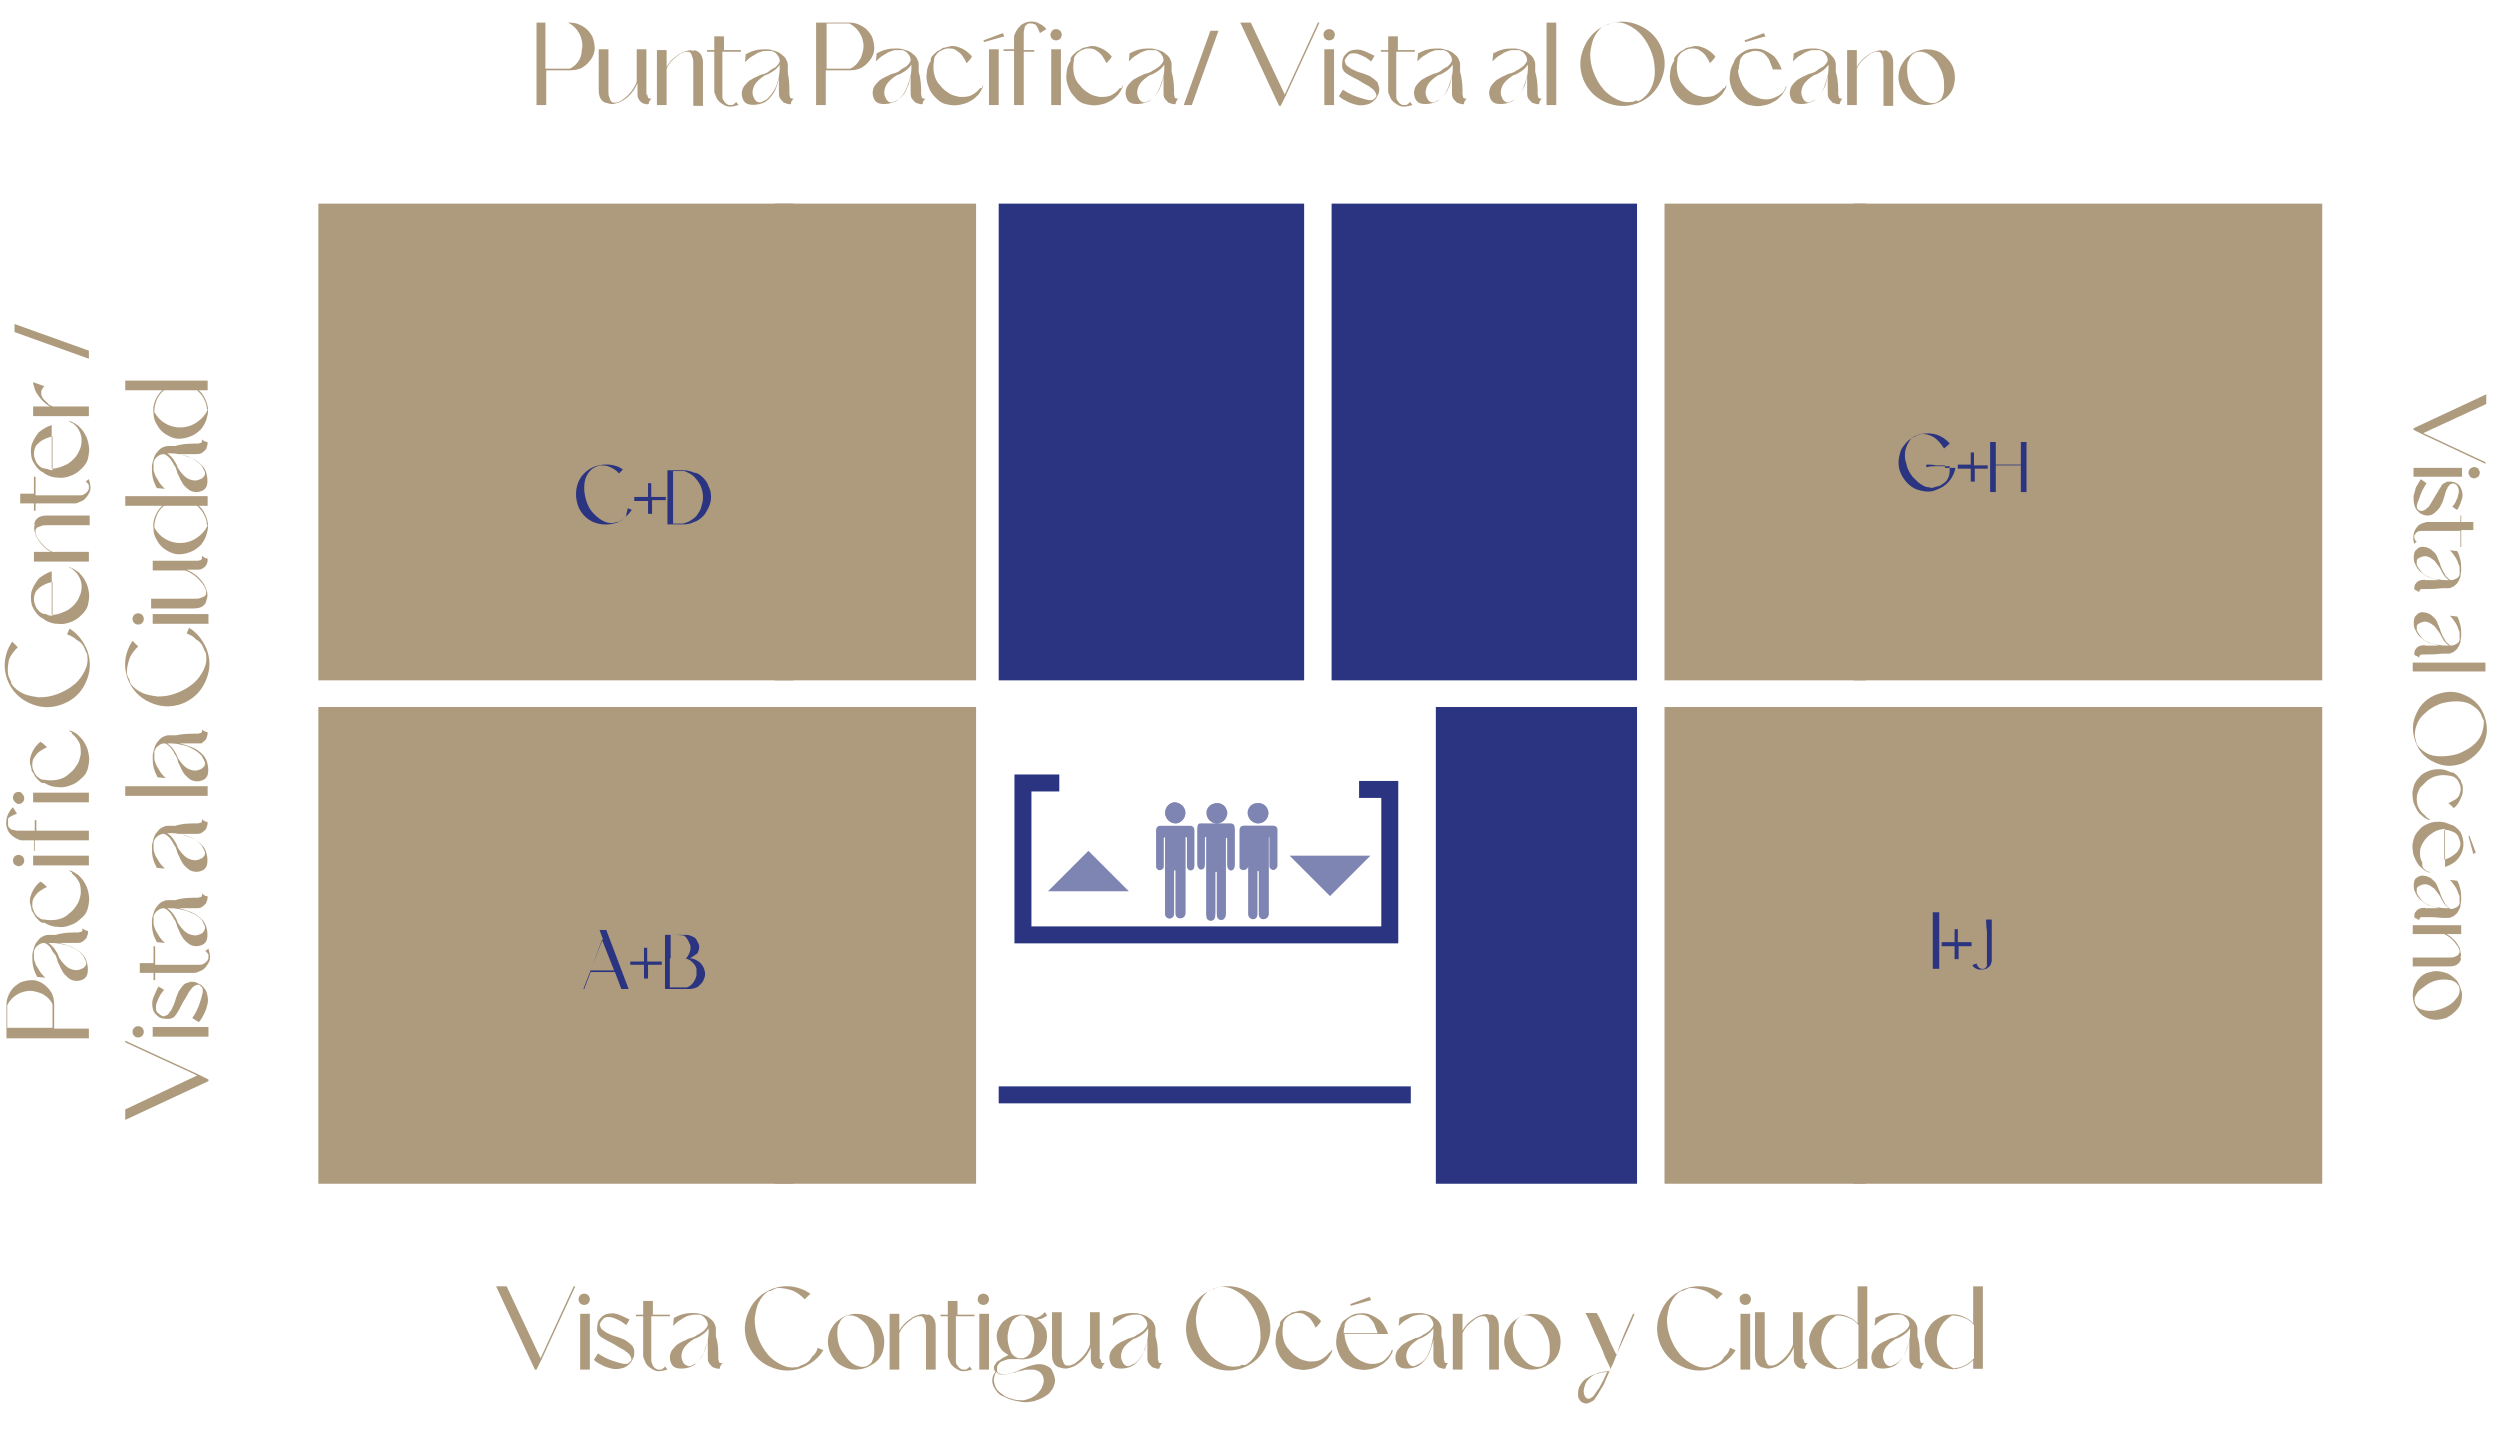 <svg version="1.1" id="Capa_1" xmlns="http://www.w3.org/2000/svg" xmlns:xlink="http://www.w3.org/1999/xlink" x="0px" y="0px"
	 viewBox="0 0 309.4 177" style="enable-background:new 0 0 309.4 177;" xml:space="preserve">
<style type="text/css">
	.st0{fill:#2A3480;}
	.st1{fill:#AE9B7E;}
	.st2{fill:none;stroke:#2A3480;stroke-width:2.1;stroke-miterlimit:10;}
	.st3{opacity:0.6;}
</style>
<path class="st0" d="M255.3,52.6c0.5,0,0.8,0,1.1,0c0.3,0,0.5,0,0.5,0c-0.2,0.9-0.6,1.7-1.3,2.4c-0.6,0.6-1.4,1.1-2.4,1.2
	c-0.8,0.1-1.6,0.1-2.3-0.2c-0.7-0.3-1.4-0.7-1.9-1.3c-0.5-0.6-0.8-1.3-1-2.1c-0.1-0.8,0-1.6,0.2-2.3c0.3-0.7,0.7-1.3,1.3-1.8
	c0.6-0.5,1.2-0.8,2-1c0.8-0.2,1.6-0.1,2.4,0.2c0.8,0.3,1.4,0.8,2,1.4l-0.9,0.8c-0.4-0.8-1-1.3-1.6-1.7c-0.6-0.4-1.3-0.6-2-0.5
	c-0.3,0.1-0.7,0.2-1,0.4c-0.3,0.2-0.6,0.5-0.8,0.8c-0.2,0.3-0.4,0.7-0.5,1c-0.2,0.8-0.2,1.6-0.1,2.4c0.2,0.8,0.5,1.5,1,2.2
	c0.2,0.3,0.4,0.5,0.7,0.8c0.3,0.2,0.5,0.4,0.9,0.6c0.3,0.1,0.6,0.2,0.9,0.3c0.3,0.1,0.6,0.1,0.9,0c0.3-0.1,0.6-0.2,0.9-0.3
	c0,0,0,0,0,0c0.3-0.2,0.6-0.4,0.8-0.6c0.2-0.2,0.4-0.5,0.5-0.8c0.1-0.4,0.2-0.9,0.2-1.5h-2.2c-0.5,0-0.9,0-1.1,0.1
	c-0.2,0-0.3,0-0.3,0v-0.4c0,0,0.1,0,0.3,0c0.2,0,0.6,0.1,1.1,0.1H255.3z M262,52.2c0,0,0,0.1,0,0.1c0,0,0,0.1,0,0.1
	c0,0.1,0,0.1,0,0.2c0,0.1,0,0.1,0,0.1c0,0,0,0.1,0,0.1h-2v2h-0.6v-2h-2v-0.6h2v-2c0,0,0,0,0.1,0c0,0,0.1,0,0.1,0s0.1,0,0.2,0
	c0,0,0.1,0,0.1,0c0.1,0,0.1,0,0.1,0v2H262z M267.8,47.5h1v8.8h-1v-4.7h-4.4v4.7h-1v-8.8h1v3.9h4.4V47.5z"/>
<path class="st1" d="M98.1,25.2H39.4v59h58.8V25.2z"/>
<path class="st1" d="M287.4,25.2h-58v59h58V25.2z"/>
<path class="st1" d="M287.4,87.5h-58v59h58V87.5z"/>
<path class="st1" d="M98.1,87.5H39.4v59h58.8V87.5z"/>
<path class="st1" d="M120.8,25.2H95.9v59h24.9V25.2z"/>
<path class="st1" d="M230.9,25.2H206v59h24.9V25.2z"/>
<path class="st1" d="M230.9,87.5H206v59h24.9V87.5z"/>
<path class="st1" d="M120.8,87.5H95.9v59h24.9V87.5z"/>
<g>
	<path class="st0" d="M202.6,87.5h-24.9v59h24.9V87.5z"/>
</g>
<g>
	<path class="st0" d="M161.4,25.2h-37.8v59h37.8V25.2z"/>
</g>
<g>
	<path class="st0" d="M202.6,25.2h-37.8v59h37.8V25.2z"/>
</g>
<g>
	<path class="st2" d="M131.1,96.9h-4.5v18.8H172v-18h-3.8"/>
</g>
<g>
	<path class="st2" d="M123.6,135.5h51"/>
</g>
<path class="st0" d="M77.7,62.9l0.5,0.2c-0.5,0.7-1.1,1.3-1.9,1.6c-1,0.3-1.9,0.3-2.9-0.1c-0.9-0.4-1.6-1.2-1.9-2.1
	c-0.3-1-0.3-1.9,0.1-2.9c0.4-0.9,1.2-1.6,2.1-1.9c1-0.3,1.9-0.3,2.9,0.1c0.2,0.1,0.3,0.2,0.5,0.3l-0.5,0.5c-0.3-0.4-0.7-0.6-1.1-0.8
	c-0.4-0.2-0.8-0.2-1.2-0.2c-0.1,0-0.3,0.1-0.4,0.1c-0.1,0.1-0.3,0.1-0.4,0.2c-0.4,0.2-0.7,0.6-0.9,1c-0.2,0.4-0.3,0.9-0.3,1.5
	c0,0.5,0.1,1.1,0.3,1.7c0.2,0.6,0.5,1.1,0.9,1.5c0.4,0.4,0.8,0.7,1.2,0.9c0.4,0.2,0.9,0.3,1.3,0.2c0.1,0,0.2-0.1,0.4-0.1
	c0.1,0,0.2-0.1,0.4-0.1c0.3-0.2,0.5-0.4,0.7-0.6C77.5,63.6,77.6,63.3,77.7,62.9z M82.4,61.5c0,0,0,0.1,0,0.1c0,0,0,0.1,0,0.1
	c0,0.1,0,0.1,0,0.1s0,0.1,0,0.1c0,0,0,0,0,0h-1.7v1.7h-0.5V62h-1.7v-0.5h1.7v-1.7c0,0,0,0,0,0c0,0,0.1,0,0.1,0c0,0,0.1,0,0.1,0
	c0,0,0.1,0,0.1,0c0,0,0.1,0,0.1,0v1.7H82.4z M87,59.1c0.3,0.3,0.6,0.7,0.7,1.1c0.2,0.4,0.3,0.8,0.3,1.3c0,0.4-0.1,0.9-0.3,1.3
	c-0.2,0.4-0.4,0.8-0.7,1.1c-0.3,0.3-0.7,0.6-1.1,0.7c-0.4,0.2-0.8,0.3-1.3,0.3l-2,0v0v-6.7h2c0.4,0,0.9,0.1,1.3,0.3
	C86.3,58.5,86.7,58.8,87,59.1z M83.4,64.8h1.1c0.4-0.1,0.7-0.2,1-0.4c0.3-0.2,0.6-0.4,0.8-0.7c0.2-0.3,0.4-0.6,0.5-1
	c0.1-0.4,0.2-0.7,0.2-1.1v-0.1c0-0.5-0.1-0.9-0.3-1.4c-0.2-0.4-0.5-0.8-0.8-1.1c-0.3-0.3-0.7-0.5-1.2-0.7c0,0-0.1,0-0.2,0
	c-0.1,0-0.3,0-0.5,0c-0.2,0-0.3,0-0.5,0c-0.1,0-0.2,0-0.2,0V64.8z"/>
<path class="st0" d="M75,115l2.8,7.4h-0.9l-0.8-2.1h-3l-0.8,2.1h-0.1l2.4-6.2l-0.4-1.1H75z M73.1,120.1H76l-1.5-3.8L73.1,120.1z
	 M81.9,119c0,0,0,0.1,0,0.1c0,0,0,0.1,0,0.1c0,0.1,0,0.1,0,0.1c0,0,0,0.1,0,0.1c0,0,0,0,0,0h-1.7v1.7h-0.5v-1.7H78V119h1.7v-1.7
	c0,0,0,0,0,0c0,0,0.1,0,0.1,0c0,0,0.1,0,0.1,0c0,0,0.1,0,0.1,0c0,0,0.1,0,0.1,0v1.7H81.9z M85.4,118.6c0.4,0,0.8,0.2,1.2,0.5
	c0.3,0.3,0.5,0.6,0.6,1c0.1,0.4,0.1,0.7-0.1,1.1c-0.1,0.4-0.4,0.6-0.7,0.9c-0.3,0.2-0.7,0.3-1.1,0.3c0,0-0.2,0-0.5,0
	c-0.3,0-0.7,0-1,0s-0.7,0-1,0c-0.3,0-0.4,0-0.5,0v-6.7c0,0,0.1,0,0.3,0c0.2,0,0.5,0,0.8,0c0.3,0,0.6,0,0.9,0c0.3,0,0.5,0,0.7,0
	c0.2,0,0.5,0.1,0.7,0.2c0.2,0.1,0.4,0.2,0.5,0.4c0.1,0.2,0.2,0.4,0.3,0.6c0.1,0.4,0,0.7-0.2,1.1C86,118.2,85.7,118.4,85.4,118.6z
	 M83,115.7v2.9c0.2,0,0.4,0,0.6,0c0.4,0,0.9,0,1.3,0c0.3-0.3,0.4-0.6,0.5-0.9c0.1-0.4,0.1-0.7-0.1-1c-0.1-0.3-0.3-0.6-0.6-0.9
	C84.1,115.7,83.5,115.7,83,115.7z M84.5,122.2H85c0.3-0.1,0.6-0.3,0.8-0.6c0.2-0.3,0.3-0.5,0.4-0.9c0-0.3,0-0.5,0-0.8
	c-0.1-0.3-0.2-0.5-0.4-0.7c-0.2-0.2-0.4-0.4-0.7-0.5c-0.2-0.1-0.4-0.1-0.6-0.1c-0.5,0-1.1,0-1.6,0v3.6H84.5z"/>
<path class="st0" d="M240.7,57.9c0.4,0,0.7,0,0.9,0c0.2,0,0.4,0,0.4,0c-0.1,0.7-0.5,1.4-1,1.9c-0.5,0.5-1.2,0.8-1.9,1
	c-0.6,0.1-1.2,0-1.8-0.2c-0.6-0.2-1.1-0.6-1.5-1.1c-0.4-0.5-0.7-1.1-0.8-1.7c-0.1-0.6,0-1.3,0.2-1.9c0.2-0.6,0.6-1,1-1.4
	c0.5-0.4,1-0.6,1.6-0.8c0.7-0.1,1.3-0.1,1.9,0.1c0.6,0.2,1.2,0.6,1.6,1.1l-0.7,0.6c-0.4-0.6-0.8-1.1-1.3-1.4c-0.5-0.3-1-0.4-1.6-0.4
	c-0.3,0.1-0.5,0.2-0.8,0.3c-0.3,0.2-0.5,0.4-0.6,0.6c-0.2,0.3-0.3,0.5-0.4,0.8c-0.2,0.6-0.2,1.3,0,1.9c0.1,0.6,0.4,1.2,0.8,1.7
	c0.2,0.2,0.4,0.4,0.6,0.6c0.2,0.2,0.4,0.3,0.7,0.5c0.2,0.1,0.4,0.2,0.7,0.2c0.3,0.1,0.5,0.1,0.7,0c0.2-0.1,0.5-0.1,0.7-0.2
	c0,0,0,0,0,0c0.3-0.2,0.5-0.3,0.7-0.5c0.2-0.2,0.3-0.4,0.4-0.7c0.1-0.3,0.1-0.7,0.1-1.2h-1.8c-0.4,0-0.7,0-0.9,0.1
	c-0.2,0-0.2,0-0.2,0v-0.3c0,0,0.1,0,0.3,0c0.2,0,0.5,0,0.9,0.1H240.7z M246,57.6c0,0,0,0.1,0,0.1c0,0,0,0.1,0,0.1c0,0,0,0.1,0,0.1
	c0,0,0,0.1,0,0.1c0,0,0,0,0,0h-1.6v1.6h-0.5v-1.6h-1.6v-0.5h1.6V56c0,0,0,0,0,0c0,0,0.1,0,0.1,0c0,0,0.1,0,0.1,0c0,0,0.1,0,0.1,0
	c0,0,0.1,0,0.1,0v1.6H246z M250.1,54.7h0.7v6.2h-0.7v-3.3h-3.1v3.3h-0.7v-6.2h0.7v2.8h3.1V54.7z"/>
<path class="st0" d="M239.2,112.9h0.8v7h-0.8V112.9z M244,116.7c0,0,0,0.1,0,0.1c0,0,0,0.1,0,0.1c0,0,0,0.1,0,0.1c0,0,0,0.1,0,0.1
	c0,0,0,0,0,0h-1.6v1.6h-0.5v-1.6h-1.6v-0.5h1.6v-1.6c0,0,0,0,0,0c0,0,0.1,0,0.1,0c0,0,0.1,0,0.1,0c0,0,0.1,0,0.1,0c0,0,0.1,0,0.1,0
	v1.6H244z M245.8,113.8h0.7c0,0.1,0,0.4,0,1s0,1.1,0,1.8c0,0.6,0,1.2,0,1.6c0,0.1,0,0.1,0,0.2c0,0.2,0,0.3,0,0.5
	c0,0.2-0.1,0.3-0.1,0.4c-0.1,0.3-0.4,0.5-0.6,0.6c-0.3,0.1-0.6,0.1-0.9,0.1c-0.3-0.1-0.6-0.2-0.8-0.5c0.1-0.1,0.2-0.2,0.4-0.2
	c0,0,0.1,0,0.1-0.1c0.1,0.2,0.1,0.3,0.2,0.4c0.1,0.1,0.1,0.2,0.2,0.2c0.1,0,0.1,0.1,0.2,0.1c0,0,0.1,0,0.1,0s0,0,0,0
	c0.1,0,0.1,0,0.2,0c0.1,0,0.2-0.1,0.3-0.2c0.1-0.1,0.1-0.2,0.1-0.4c0-0.1,0-0.3,0-0.4c0,0,0,0,0,0c0-0.3,0-0.9,0-1.6
	c0-0.7,0-1.4,0-2C245.8,114.5,245.8,114,245.8,113.8z"/>
<g class="st3">
	<path class="st0" d="M139.7,110.3l-5-5l-5,5H139.7z"/>
</g>
<g class="st3">
	<path class="st0" d="M159.6,105.9l5,5l5-5H159.6z"/>
</g>
<g class="st3">
	<path class="st0" d="M154.5,103.6v5.4c0,1.4,0,2.7,0,4.1c0,0.2,0.1,0.4,0.2,0.5c0.2,0.1,0.4,0.2,0.6,0.1c0.2-0.1,0.3-0.3,0.3-0.5
		v-5.4h0.2v5.3c0,0,0,0.1,0,0.1c0,0.4,0.4,0.7,0.8,0.5c0.2-0.1,0.4-0.3,0.4-0.6v-9.5h0.2v0.1c0,1.2,0,2.3,0,3.5
		c0,0.3,0.3,0.6,0.6,0.4c0.2-0.1,0.3-0.3,0.3-0.5c0-1.5,0-2.9,0-4.4c0-0.3-0.2-0.5-0.5-0.5c-1.2,0-2.4,0-3.6,0
		c-0.3,0-0.5,0.2-0.5,0.6c0,1.5,0,2.9,0,4.3c0,0.1,0,0.1,0,0.2c0,0.3,0.4,0.5,0.7,0.3c0.2-0.1,0.3-0.3,0.3-0.5c0-1.1,0-2.3,0-3.4
		v-0.1H154.5L154.5,103.6z M144.2,103.6v9.4c0,0,0,0.1,0,0.1c0,0.4,0.4,0.7,0.8,0.5c0.2-0.1,0.3-0.3,0.3-0.6c0-1.8,0-3.5,0-5.2v-0.1
		h0.2v4.7c0,0.2,0,0.5,0,0.7c0,0.4,0.4,0.7,0.8,0.5c0.2-0.1,0.4-0.3,0.4-0.6v-9.4h0.2v3.6c0,0.2,0.1,0.4,0.3,0.5
		c0.3,0.1,0.6-0.1,0.6-0.5c0-1.5,0-3,0-4.4c0-0.3-0.2-0.5-0.5-0.5c-1.2,0-2.5,0-3.7,0c-0.3,0-0.5,0.2-0.5,0.5v3.7c0,0.3,0,0.5,0,0.8
		c0,0.2,0.2,0.4,0.4,0.4c0.2,0,0.4-0.1,0.5-0.3c0-0.1,0-0.2,0-0.2c0-1.1,0-2.3,0-3.4v-0.1L144.2,103.6L144.2,103.6z M149.3,103.6
		v9.4c0,0,0,0.1,0,0.1c0,0.4,0.4,0.7,0.8,0.5c0.2-0.1,0.3-0.3,0.3-0.6c0-1.8,0-3.5,0-5.3v-0.1h0.2v3.3c0,0.7,0,1.4,0,2.1
		c0,0.4,0.4,0.7,0.8,0.5c0.2-0.1,0.3-0.3,0.3-0.6c0-3.1,0-6.2,0-9.3v-0.2h0.2v0.1c0,1.1,0,2.3,0,3.4c0,0.1,0,0.2,0.1,0.3
		c0.1,0.2,0.3,0.2,0.5,0.2c0.2-0.1,0.3-0.2,0.3-0.5c0-1.5,0-3,0-4.5c0-0.3-0.2-0.5-0.5-0.5c-1.2,0-2.5,0-3.7,0c-0.1,0-0.2,0-0.3,0.1
		c-0.1,0.1-0.1,0.3-0.1,0.4c0,1.5,0,2.9,0,4.4c0,0,0,0.1,0,0.1c0,0.3,0.3,0.5,0.6,0.4c0.2-0.1,0.3-0.2,0.3-0.5c0-1.1,0-2.3,0-3.4
		v-0.1L149.3,103.6L149.3,103.6z M146.7,100.6c0-0.7-0.6-1.3-1.3-1.3c-0.7,0-1.2,0.6-1.2,1.3c0,0.7,0.6,1.3,1.3,1.3
		C146.1,101.9,146.7,101.3,146.7,100.6z M155.7,101.9c0.7,0,1.2-0.5,1.3-1.2c0-0.7-0.5-1.3-1.2-1.3c-0.7,0-1.3,0.6-1.3,1.2
		C154.5,101.3,155,101.9,155.7,101.9 M150.6,101.9c0.7,0,1.2-0.5,1.3-1.2c0-0.7-0.5-1.3-1.2-1.3c-0.7,0-1.3,0.5-1.3,1.2
		C149.3,101.3,149.9,101.9,150.6,101.9z"/>
	<path class="st0" d="M154.5,103.6h-0.2v0.1c0,1.1,0,2.3,0,3.4c0,0.2-0.1,0.4-0.3,0.5c-0.3,0.1-0.6,0-0.6-0.3c0-0.1,0-0.1,0-0.2
		c0-1.5,0-2.9,0-4.3c0-0.4,0.2-0.6,0.5-0.6c1.2,0,2.4,0,3.6,0c0.3,0,0.5,0.2,0.5,0.5c0,1.5,0,2.9,0,4.4c0,0.2-0.1,0.4-0.3,0.5
		c-0.3,0.1-0.6-0.1-0.6-0.4c0-1.2,0-2.3,0-3.5v-0.1H157v9.5c0,0.3-0.1,0.5-0.4,0.6c-0.4,0.1-0.7-0.1-0.8-0.5c0,0,0-0.1,0-0.1v-5.3
		h-0.2v0.1c0,1.8,0,3.5,0,5.3c0,0.2-0.1,0.4-0.3,0.5c-0.2,0.1-0.4,0.1-0.6-0.1c-0.2-0.1-0.2-0.3-0.2-0.5c0-1.4,0-2.7,0-4.1V103.6
		L154.5,103.6z"/>
	<path class="st0" d="M144.2,103.6H144v0.1c0,1.1,0,2.3,0,3.4c0,0.1,0,0.2,0,0.2c-0.1,0.2-0.3,0.3-0.5,0.3c-0.2,0-0.4-0.2-0.4-0.4
		c0-0.3,0-0.5,0-0.8v-3.7c0-0.3,0.2-0.5,0.5-0.5c1.2,0,2.5,0,3.7,0c0.3,0,0.5,0.2,0.5,0.5c0,1.5,0,3,0,4.4c0,0.4-0.3,0.6-0.6,0.5
		c-0.2-0.1-0.3-0.2-0.3-0.5c0-1.1,0-2.3,0-3.4v-0.1h-0.2v9.4c0,0.3-0.1,0.5-0.4,0.6c-0.4,0.1-0.8-0.1-0.8-0.5c0-0.2,0-0.5,0-0.7
		v-4.7h-0.2v0.1c0,1.8,0,3.5,0,5.2c0,0.3-0.1,0.5-0.3,0.6c-0.4,0.2-0.8-0.1-0.8-0.5c0,0,0-0.1,0-0.1L144.2,103.6L144.2,103.6z"/>
	<path class="st0" d="M149.3,103.6h-0.2v3.5c0,0.3-0.1,0.4-0.3,0.5c-0.3,0.1-0.5-0.1-0.6-0.4c0,0,0-0.1,0-0.1c0-1.5,0-2.9,0-4.4
		c0-0.2,0-0.3,0.1-0.4c0.1-0.1,0.2-0.1,0.3-0.1c1.2,0,2.5,0,3.7,0c0.3,0,0.5,0.2,0.5,0.5c0,1.5,0,3,0,4.5c0,0.2-0.1,0.4-0.3,0.5
		c-0.2,0.1-0.4,0-0.5-0.2c-0.1-0.1-0.1-0.2-0.1-0.3c0-1.1,0-2.3,0-3.4v-0.1h-0.2v0.2c0,3.1,0,6.2,0,9.3c0,0.3-0.1,0.4-0.3,0.6
		c-0.4,0.2-0.8-0.1-0.8-0.5c0-0.7,0-1.4,0-2.1v-3.3h-0.2v0.1c0,1.8,0,3.5,0,5.3c0,0.3-0.1,0.5-0.3,0.6c-0.4,0.2-0.8-0.1-0.8-0.5
		c0,0,0-0.1,0-0.1V103.6L149.3,103.6z"/>
	<path class="st0" d="M146.7,100.6c0,0.7-0.6,1.3-1.2,1.3c-0.7,0-1.3-0.6-1.3-1.3c0-0.7,0.6-1.3,1.2-1.3
		C146.1,99.4,146.7,99.9,146.7,100.6z"/>
	<path class="st0" d="M155.7,101.9c-0.7,0-1.3-0.6-1.3-1.3c0-0.7,0.6-1.3,1.3-1.2c0.7,0,1.3,0.6,1.2,1.3
		C157,101.3,156.4,101.9,155.7,101.9"/>
	<path class="st0" d="M150.6,101.9c-0.7,0-1.3-0.6-1.3-1.3c0-0.7,0.6-1.2,1.3-1.2c0.7,0,1.3,0.6,1.2,1.3
		C151.8,101.4,151.2,101.9,150.6,101.9z"/>
</g>
<path class="st1" d="M70.6,2.8c0.6,0,1.1,0.2,1.6,0.5c0.5,0.3,0.8,0.7,1.1,1.2c0.2,0.5,0.3,1,0.3,1.5c0,0.5-0.2,1-0.5,1.4
	c-0.3,0.4-0.6,0.7-1.1,1c-0.4,0.2-0.9,0.3-1.4,0.3c-0.7,0-1.3,0-2,0c-0.3,0-0.7,0-1,0V13h-1.2V2.8c0,0,0.2,0,0.5,0
	c0.3,0,0.7,0,1.2,0c0.5,0,0.9,0,1.4,0C69.9,2.8,70.3,2.8,70.6,2.8z M67.6,8.5h2.9c0.5-0.2,0.9-0.6,1.2-1.1C71.9,7,72,6.6,72,6.2
	c0.1-0.4,0.1-0.8,0-1.2c-0.1-0.5-0.3-0.9-0.6-1.3c-0.3-0.4-0.7-0.7-1.1-0.9c-0.9,0-1.8,0-2.8,0V8.5z M80.1,11.7
	c0,0.1,0.1,0.3,0.1,0.4c0.1,0.1,0.2,0.1,0.4,0.1c0,0,0,0.1-0.1,0.1c0,0.1-0.1,0.2-0.1,0.2c-0.1,0.1-0.1,0.2-0.1,0.3
	c0,0.1-0.1,0.1-0.1,0.1c0,0,0,0-0.1,0c-0.3,0-0.6-0.1-0.8-0.3c-0.2-0.2-0.4-0.5-0.4-0.8c0,0,0-0.1,0-0.2v-1.3
	c-0.1,0.1-0.1,0.3-0.2,0.4c-0.3,0.6-0.8,1.2-1.4,1.6c-0.4,0.3-0.7,0.4-1.1,0.5c-0.3,0.1-0.6,0.1-0.9,0c-0.1,0-0.3-0.1-0.4-0.1
	c-0.5-0.2-0.8-0.7-0.8-1.5V6.1h1.2v5.1c0,0.4,0,0.6,0.1,0.8c0.1,0.2,0.1,0.4,0.2,0.5c0.1,0.1,0.2,0.2,0.3,0.2c0.1,0,0.2,0,0.3,0
	c0.1,0,0.1,0,0.1,0c0.3-0.1,0.6-0.2,0.8-0.4c0.7-0.5,1.2-1.1,1.6-1.9c0-0.1,0.1-0.2,0.1-0.4c0-0.2,0-0.3,0-0.6V6.1h1.2V11.7z
	 M86.2,6.3C86.7,6.5,87,7,87,7.8v5.3h-1.2V7.9c0-0.4,0-0.6-0.1-0.8c-0.1-0.2-0.1-0.4-0.2-0.5c-0.1-0.1-0.2-0.2-0.3-0.2
	c-0.1,0-0.2,0-0.3,0c-0.1,0-0.1,0-0.1,0c-0.3,0.1-0.6,0.2-0.8,0.4c-0.7,0.5-1.2,1-1.5,1.7V13h-1.2V6.2h1.2v2.1
	c0.3-0.6,0.8-1.1,1.4-1.5c0.4-0.3,0.7-0.4,1.1-0.5c0.3-0.1,0.6-0.1,0.8,0C85.9,6.2,86,6.2,86.2,6.3z M91.7,6.2v0.2h-2.3
	c0,0.1,0,0.5,0,1s0,1.1,0,1.8s0,1.1,0,1.6c0,0.1,0,0.2,0,0.3c0,0.2,0,0.4,0,0.7c0,0.3,0,0.5,0.2,0.7c0.1,0.2,0.3,0.4,0.6,0.5
	c0,0,0,0,0.1,0c0,0,0.1,0,0.1,0c0,0,0.1,0,0.1,0c0,0,0,0,0.1,0c0.1,0,0.1,0,0.2-0.1c0.1-0.1,0.2-0.1,0.3-0.3l0.3,0.4
	c-0.4,0.1-0.7,0.2-1.1,0.2c-0.4,0-0.7-0.2-1-0.4c-0.3-0.2-0.6-0.5-0.7-0.9c-0.1-0.2-0.2-0.4-0.2-0.6c0-0.2,0-0.4,0-0.7
	c0-0.2,0-0.5,0-1.1c0-0.5,0-1.1,0-1.7s0-1,0-1.4h-0.9V6.2h0.9V4.5h1.2l0,1.7H91.7z M97.7,11.7c0,0.1,0.1,0.3,0.1,0.4
	c0.1,0.1,0.2,0.1,0.4,0.1c0,0,0,0.1-0.1,0.1c0,0.1-0.1,0.2-0.1,0.2c-0.1,0.1-0.1,0.2-0.1,0.3c0,0.1-0.1,0.1-0.1,0.1
	c-0.3,0-0.5-0.1-0.8-0.2c-0.2-0.2-0.4-0.4-0.5-0.6c-0.1-0.2-0.1-0.4-0.1-0.7c0-0.1,0-0.1,0-0.2c0-0.6,0-1.2,0-1.9
	C96.4,10,96.2,10.5,96,11c-0.2,0.5-0.5,0.9-0.9,1.3c-0.3,0.3-0.7,0.5-1.2,0.6c-0.5,0.1-0.9,0.1-1.3,0c-0.3-0.1-0.5-0.3-0.6-0.5
	c-0.1-0.2-0.2-0.5-0.2-0.8c0-0.3,0.1-0.6,0.2-0.8c0.2-0.3,0.4-0.5,0.6-0.7c0.2-0.2,0.5-0.3,0.8-0.5c0.3-0.1,0.6-0.3,0.9-0.4
	c0,0,0.1,0,0.1,0c0.3-0.1,0.6-0.2,0.8-0.4s0.5-0.3,0.8-0.5c0.2-0.2,0.4-0.4,0.5-0.7c0-0.3-0.1-0.6-0.3-0.8c-0.1-0.2-0.4-0.4-0.7-0.5
	c0,0,0,0-0.1,0c0,0-0.1,0-0.2,0c-0.1,0-0.1,0-0.2,0c-0.1,0-0.1,0-0.2,0c-0.2,0-0.4,0-0.6,0.1c-0.4,0.1-0.7,0.3-1,0.5
	c-0.4,0.2-0.7,0.5-1,0.8l0.1-1c0.4-0.2,0.8-0.4,1.3-0.5c0.4-0.1,0.9-0.1,1.3-0.1c0.3,0,0.7,0.1,1,0.2c0.3,0.1,0.6,0.2,0.9,0.5
	c0.3,0.2,0.5,0.5,0.6,0.8c0.1,0.2,0.1,0.4,0.1,0.6c0,0.2,0,0.4,0,0.6c0,0.1,0,0.1,0,0.2C97.7,9.9,97.7,10.8,97.7,11.7z M96,10.8
	c0.2-0.4,0.3-0.9,0.4-1.4c0.1-0.5,0.1-1,0.1-1.4c-0.2,0.3-0.5,0.6-0.8,0.8c-0.3,0.2-0.6,0.4-1,0.5c-0.3,0.2-0.6,0.4-0.9,0.7
	c-0.3,0.3-0.5,0.6-0.6,1c-0.1,0.4-0.1,0.7,0.1,1.1c0.1,0.3,0.3,0.4,0.4,0.5c0.2,0.1,0.4,0.1,0.6,0c0.2-0.1,0.4-0.2,0.6-0.3
	C95.4,11.8,95.7,11.4,96,10.8z M105.2,2.8c0.6,0,1.1,0.2,1.6,0.5c0.5,0.3,0.8,0.7,1.1,1.2c0.2,0.5,0.3,1,0.3,1.5
	c0,0.5-0.2,1-0.5,1.4c-0.3,0.4-0.6,0.7-1.1,1c-0.4,0.2-0.9,0.3-1.4,0.3c-0.7,0-1.3,0-2,0c-0.3,0-0.7,0-1,0V13h-1.2V2.8
	c0,0,0.2,0,0.5,0c0.3,0,0.7,0,1.2,0c0.5,0,0.9,0,1.4,0S104.9,2.8,105.2,2.8z M102.3,8.5h2.9c0.5-0.2,0.9-0.6,1.2-1.1
	c0.2-0.3,0.3-0.7,0.4-1.1c0.1-0.4,0.1-0.8,0-1.2c-0.1-0.5-0.3-0.9-0.6-1.3c-0.3-0.4-0.7-0.7-1.1-0.9c-0.9,0-1.8,0-2.8,0V8.5z
	 M114,11.7c0,0.1,0.1,0.3,0.1,0.4c0.1,0.1,0.2,0.1,0.4,0.1c0,0,0,0.1-0.1,0.1c0,0.1-0.1,0.2-0.1,0.2c-0.1,0.1-0.1,0.2-0.1,0.3
	c0,0.1-0.1,0.1-0.1,0.1c-0.3,0-0.5-0.1-0.8-0.2c-0.2-0.2-0.4-0.4-0.5-0.6c-0.1-0.2-0.1-0.4-0.1-0.7c0-0.1,0-0.1,0-0.2
	c0-0.6,0-1.2,0-1.9c-0.1,0.5-0.3,1.1-0.5,1.6c-0.2,0.5-0.5,0.9-0.9,1.3c-0.3,0.3-0.7,0.5-1.2,0.6c-0.5,0.1-0.9,0.1-1.3,0
	c-0.3-0.1-0.5-0.3-0.6-0.5c-0.1-0.2-0.2-0.5-0.2-0.8c0-0.3,0.1-0.6,0.2-0.8c0.2-0.3,0.4-0.5,0.6-0.7c0.2-0.2,0.5-0.3,0.8-0.5
	c0.3-0.1,0.6-0.3,0.9-0.4c0,0,0.1,0,0.1,0c0.3-0.1,0.6-0.2,0.8-0.4s0.5-0.3,0.8-0.5c0.2-0.2,0.4-0.4,0.5-0.7c0-0.3-0.1-0.6-0.3-0.8
	c-0.1-0.2-0.4-0.4-0.7-0.5c0,0,0,0-0.1,0c0,0-0.1,0-0.2,0c-0.1,0-0.1,0-0.2,0c-0.1,0-0.1,0-0.2,0c-0.2,0-0.4,0-0.6,0.1
	c-0.4,0.1-0.7,0.3-1,0.5c-0.4,0.2-0.7,0.5-1,0.8l0.1-1c0.4-0.2,0.8-0.4,1.3-0.5c0.4-0.1,0.9-0.1,1.3-0.1c0.3,0,0.7,0.1,1,0.2
	c0.3,0.1,0.6,0.2,0.9,0.5c0.3,0.2,0.5,0.5,0.6,0.8c0.1,0.2,0.1,0.4,0.1,0.6c0,0.2,0,0.4,0,0.6c0,0.1,0,0.1,0,0.2
	C114,9.9,114,10.8,114,11.7z M112.3,10.8c0.2-0.4,0.3-0.9,0.4-1.4c0.1-0.5,0.1-1,0.1-1.4c-0.2,0.3-0.5,0.6-0.8,0.8
	c-0.3,0.2-0.6,0.4-1,0.5c-0.3,0.2-0.6,0.4-0.9,0.7c-0.3,0.3-0.5,0.6-0.6,1c-0.1,0.4-0.1,0.7,0.1,1.1c0.1,0.3,0.3,0.4,0.4,0.5
	c0.2,0.1,0.4,0.1,0.6,0c0.2-0.1,0.4-0.2,0.6-0.3C111.8,11.8,112.1,11.4,112.3,10.8z M121.6,10.6C121.6,10.6,121.7,10.6,121.6,10.6
	C121.7,10.6,121.7,10.6,121.6,10.6c0.1,0,0.1,0,0.1,0c0,0,0,0,0,0c-0.1,0.4-0.4,0.8-0.6,1.1c-0.3,0.3-0.6,0.6-1,0.8
	c-0.5,0.3-0.9,0.4-1.5,0.5c-0.5,0.1-1,0-1.5-0.1c-0.5-0.1-0.9-0.4-1.3-0.8c-0.4-0.4-0.7-0.8-0.9-1.4c-0.2-0.5-0.3-1.1-0.2-1.6
	c0-0.6,0.2-1.1,0.5-1.6c0,0,0,0,0,0c0,0,0,0,0-0.1c0,0,0,0,0-0.1c0,0,0,0,0-0.1c0.1-0.2,0.2-0.3,0.4-0.5c0.2-0.2,0.4-0.4,0.7-0.5
	c0.1-0.1,0.2-0.1,0.3-0.2c0.1-0.1,0.2-0.1,0.3-0.1c0.3-0.1,0.5-0.1,0.8-0.2c0.3,0,0.6,0,0.8,0.1c0.7,0.2,1.3,0.6,1.8,1.2
	c-0.1,0.1-0.1,0.2-0.2,0.3c-0.2,0.2-0.3,0.4-0.5,0.5c-0.1-0.3-0.3-0.6-0.5-0.9c-0.2-0.3-0.5-0.5-0.8-0.7c-0.3-0.2-0.6-0.2-1-0.2
	c-0.2,0-0.5,0.1-0.7,0.2c-0.2,0.1-0.4,0.2-0.6,0.4c-0.1,0.1-0.2,0.3-0.3,0.4c-0.1,0.2-0.1,0.3-0.1,0.5c-0.1,0.5-0.1,1.1,0,1.6
	c0.1,0.5,0.3,1,0.7,1.4c0.3,0.4,0.6,0.7,1.1,1c0.4,0.3,0.9,0.4,1.4,0.5c0.5,0,1,0,1.4-0.2c0.4-0.2,0.8-0.5,1.1-0.9
	C121.5,11,121.6,10.8,121.6,10.6z M122.4,13V6.1h1.2V13H122.4z M121.7,5l2.4-0.9l0.2,0.4l-2.5,0.7L121.7,5z M129.5,3.6l-0.8,0.5
	c-0.1-0.3-0.2-0.5-0.3-0.7c-0.1-0.2-0.2-0.3-0.3-0.4C128,3,127.9,3,127.8,2.9c-0.1,0-0.1,0-0.1,0c-0.1,0-0.2,0-0.3,0c0,0,0,0,0,0
	c-0.2,0-0.3,0.1-0.4,0.2c-0.1,0.1-0.2,0.2-0.2,0.4c0,0.1-0.1,0.3-0.1,0.5c0,0.2,0,0.3,0,0.5c0,0.6,0,1.1,0,1.7h1.3v0.2h-1.3V13h-1.2
	V6.3h-1.3V6.1h1.3c0-0.3,0-0.6,0-0.9c0-0.2,0-0.3,0-0.5c0-0.2,0-0.3,0.1-0.5c0.2-0.5,0.5-0.9,0.9-1.2c0.5-0.3,1-0.4,1.6-0.3
	C128.7,2.9,129.2,3.2,129.5,3.6z M130.1,6.1h1.2V13h-1.2V6.1z M130,4.3c0,0.2,0.1,0.4,0.2,0.5c0.1,0.1,0.3,0.2,0.5,0.2
	s0.4-0.1,0.5-0.2c0.1-0.1,0.2-0.3,0.2-0.5c0-0.2-0.1-0.4-0.2-0.5c-0.1-0.1-0.3-0.2-0.5-0.2s-0.4,0.1-0.5,0.2
	C130.1,4,130,4.1,130,4.3z M138.9,10.6C138.9,10.6,138.9,10.6,138.9,10.6C139,10.6,139,10.6,138.9,10.6c0.1,0,0.1,0,0.1,0
	c0,0,0,0,0,0c-0.1,0.4-0.4,0.8-0.6,1.1c-0.3,0.3-0.6,0.6-1,0.8c-0.5,0.3-0.9,0.4-1.5,0.5c-0.5,0.1-1,0-1.5-0.1
	c-0.5-0.1-1-0.4-1.3-0.8c-0.4-0.4-0.7-0.8-0.9-1.4c-0.2-0.5-0.3-1.1-0.2-1.6c0-0.6,0.2-1.1,0.5-1.6c0,0,0,0,0,0c0,0,0,0,0-0.1
	c0,0,0,0,0-0.1c0,0,0,0,0-0.1c0.1-0.2,0.2-0.3,0.4-0.5c0.2-0.2,0.4-0.4,0.7-0.5c0.1-0.1,0.2-0.1,0.3-0.2c0.1-0.1,0.2-0.1,0.3-0.1
	c0.3-0.1,0.5-0.1,0.8-0.2c0.3,0,0.6,0,0.8,0.1c0.7,0.2,1.3,0.6,1.8,1.2c-0.1,0.1-0.1,0.2-0.2,0.3c-0.2,0.2-0.3,0.4-0.5,0.5
	c-0.1-0.3-0.3-0.6-0.5-0.9c-0.2-0.3-0.5-0.5-0.8-0.7c-0.3-0.2-0.6-0.2-1-0.2c-0.2,0-0.5,0.1-0.7,0.2c-0.2,0.1-0.4,0.2-0.6,0.4
	c-0.1,0.1-0.2,0.3-0.3,0.4c-0.1,0.2-0.1,0.3-0.1,0.5c-0.1,0.5-0.1,1.1,0,1.6c0.1,0.5,0.3,1,0.7,1.4c0.3,0.4,0.6,0.7,1.1,1
	c0.4,0.3,0.9,0.4,1.4,0.5c0.5,0,1,0,1.4-0.2c0.4-0.2,0.8-0.5,1.1-0.9C138.8,11,138.9,10.8,138.9,10.6z M145.3,11.7
	c0,0.1,0.1,0.3,0.1,0.4c0.1,0.1,0.2,0.1,0.4,0.1c0,0,0,0.1-0.1,0.1c0,0.1-0.1,0.2-0.1,0.2c0,0.1-0.1,0.2-0.1,0.3
	c0,0.1-0.1,0.1-0.1,0.1c-0.3,0-0.5-0.1-0.8-0.2c-0.2-0.2-0.4-0.4-0.5-0.6c-0.1-0.2-0.1-0.4-0.1-0.7c0-0.1,0-0.1,0-0.2
	c0-0.6,0-1.2,0-1.9c-0.1,0.5-0.3,1.1-0.5,1.6c-0.2,0.5-0.5,0.9-0.9,1.3c-0.3,0.3-0.7,0.5-1.2,0.6c-0.5,0.1-0.9,0.1-1.3,0
	c-0.3-0.1-0.5-0.3-0.6-0.5c-0.1-0.2-0.2-0.5-0.2-0.8c0-0.3,0.1-0.6,0.2-0.8c0.2-0.3,0.4-0.5,0.6-0.7c0.2-0.2,0.5-0.3,0.8-0.5
	c0.3-0.1,0.6-0.3,0.9-0.4c0,0,0.1,0,0.1,0c0.3-0.1,0.6-0.2,0.8-0.4c0.3-0.1,0.5-0.3,0.8-0.5c0.2-0.2,0.4-0.4,0.5-0.7
	c0-0.3-0.1-0.6-0.3-0.8c-0.1-0.2-0.4-0.4-0.7-0.5c0,0,0,0-0.1,0c0,0-0.1,0-0.2,0c-0.1,0-0.1,0-0.2,0c-0.1,0-0.1,0-0.2,0
	c-0.2,0-0.4,0-0.6,0.1c-0.4,0.1-0.7,0.3-1,0.5c-0.4,0.2-0.7,0.5-1,0.8l0.1-1c0.4-0.2,0.8-0.4,1.3-0.5c0.4-0.1,0.9-0.1,1.3-0.1
	c0.3,0,0.7,0.1,1,0.2c0.3,0.1,0.6,0.2,0.9,0.5c0.3,0.2,0.5,0.5,0.6,0.8c0.1,0.2,0.1,0.4,0.1,0.6c0,0.2,0,0.4,0,0.6
	c0,0.1,0,0.1,0,0.2C145.3,9.9,145.3,10.8,145.3,11.7z M143.6,10.8c0.2-0.4,0.3-0.9,0.4-1.4c0.1-0.5,0.1-1,0.1-1.4
	c-0.2,0.3-0.5,0.6-0.8,0.8c-0.3,0.2-0.6,0.4-1,0.5c-0.3,0.2-0.6,0.4-0.9,0.7c-0.3,0.3-0.5,0.6-0.6,1c-0.1,0.4-0.1,0.7,0.1,1.1
	c0.1,0.3,0.3,0.4,0.4,0.5c0.2,0.1,0.4,0.1,0.6,0c0.2-0.1,0.4-0.2,0.6-0.3C143,11.8,143.4,11.4,143.6,10.8z M146.5,13l3.3-9.2h1
	l-3.3,9.2H146.5z M163.1,2.8h0.2l-4.2,9.1l-0.6,1.2h-0.2l-4.8-10.3h1.3l4.2,8.9L163.1,2.8z M163.9,6.1h1.2V13h-1.2V6.1z M163.8,4.3
	c0,0.2,0.1,0.4,0.2,0.5c0.1,0.1,0.3,0.2,0.5,0.2s0.4-0.1,0.5-0.2c0.1-0.1,0.2-0.3,0.2-0.5c0-0.2-0.1-0.4-0.2-0.5
	c-0.1-0.1-0.3-0.2-0.5-0.2s-0.4,0.1-0.5,0.2C163.8,4,163.8,4.1,163.8,4.3z M170.7,10.9c0,0.2,0,0.5-0.1,0.7
	c-0.1,0.2-0.2,0.4-0.3,0.6c-0.3,0.3-0.6,0.6-1,0.7c-0.4,0.1-0.8,0.2-1.3,0.1c-0.4-0.1-0.8-0.2-1.2-0.4c-0.4-0.2-0.8-0.4-1.1-0.7
	l0.5-0.8c0.6,0.4,1.2,0.7,1.8,0.9c0.3,0.1,0.6,0.2,1,0.3c0.1,0,0.3,0.1,0.5,0.1c0.2,0,0.3,0,0.5-0.1c0.1-0.1,0.2-0.2,0.3-0.3
	c0.1-0.2,0-0.4-0.1-0.6c-0.1-0.2-0.3-0.4-0.5-0.5c-0.2-0.2-0.4-0.3-0.6-0.4c-0.4-0.2-0.8-0.5-1.2-0.7c-0.4-0.2-0.8-0.4-1.1-0.6
	c-0.2-0.1-0.4-0.3-0.5-0.4c-0.1-0.2-0.2-0.4-0.2-0.6c0-0.4,0-0.8,0.2-1.2c0.3-0.4,0.6-0.7,1.1-0.8c0.5-0.1,0.9-0.1,1.4,0.1
	c0.5,0.2,0.9,0.4,1.3,0.6c0,0.1-0.1,0.1-0.1,0.2c-0.1,0.2-0.2,0.3-0.3,0.5c-0.3-0.2-0.6-0.5-0.9-0.6c-0.2-0.1-0.4-0.2-0.7-0.3
	c-0.2-0.1-0.5-0.1-0.7-0.1c-0.2,0-0.5,0.1-0.6,0.3c-0.1,0.1-0.2,0.2-0.3,0.4c-0.1,0.1-0.1,0.3,0,0.5c0.1,0.2,0.1,0.3,0.3,0.4
	c0.1,0.1,0.3,0.2,0.4,0.3v0c0.4,0.2,0.8,0.4,1.2,0.5c0.4,0.1,0.8,0.3,1.1,0.4c0.3,0.2,0.6,0.4,0.9,0.7
	C170.5,10.2,170.6,10.5,170.7,10.9z M175.1,6.2v0.2h-2.3c0,0.1,0,0.5,0,1s0,1.1,0,1.8s0,1.1,0,1.6c0,0.1,0,0.2,0,0.3
	c0,0.2,0,0.4,0,0.7c0,0.3,0,0.5,0.2,0.7c0.1,0.2,0.3,0.4,0.6,0.5c0,0,0,0,0.1,0c0,0,0.1,0,0.1,0c0,0,0.1,0,0.1,0c0,0,0,0,0.1,0
	c0.1,0,0.1,0,0.2-0.1c0.1-0.1,0.2-0.1,0.3-0.3l0.3,0.4c-0.4,0.1-0.7,0.2-1.1,0.2c-0.4,0-0.7-0.2-1-0.4c-0.3-0.2-0.6-0.5-0.7-0.9
	c-0.1-0.2-0.2-0.4-0.2-0.6c0-0.2,0-0.4,0-0.7c0-0.2,0-0.5,0-1.1c0-0.5,0-1.1,0-1.7s0-1,0-1.4h-0.9V6.2h0.9V4.5h1.2l0,1.7H175.1z
	 M181,11.7c0,0.1,0.1,0.3,0.1,0.4c0.1,0.1,0.2,0.1,0.4,0.1c0,0,0,0.1-0.1,0.1c0,0.1-0.1,0.2-0.1,0.2c-0.1,0.1-0.1,0.2-0.1,0.3
	c0,0.1-0.1,0.1-0.1,0.1c-0.3,0-0.5-0.1-0.8-0.2c-0.2-0.2-0.4-0.4-0.5-0.6c-0.1-0.2-0.1-0.4-0.1-0.7c0-0.1,0-0.1,0-0.2
	c0-0.6,0-1.2,0-1.9c-0.1,0.5-0.3,1.1-0.5,1.6c-0.2,0.5-0.5,0.9-0.9,1.3c-0.3,0.3-0.7,0.5-1.2,0.6c-0.5,0.1-0.9,0.1-1.3,0
	c-0.3-0.1-0.5-0.3-0.6-0.5c-0.1-0.2-0.2-0.5-0.2-0.8c0-0.3,0.1-0.6,0.2-0.8c0.2-0.3,0.4-0.5,0.6-0.7c0.2-0.2,0.5-0.3,0.8-0.5
	c0.3-0.1,0.6-0.3,0.9-0.4c0,0,0.1,0,0.1,0c0.3-0.1,0.6-0.2,0.8-0.4s0.5-0.3,0.8-0.5c0.2-0.2,0.4-0.4,0.5-0.7c0-0.3-0.1-0.6-0.3-0.8
	c-0.1-0.2-0.4-0.4-0.7-0.5c0,0,0,0-0.1,0c0,0-0.1,0-0.2,0c-0.1,0-0.1,0-0.2,0c-0.1,0-0.1,0-0.2,0c-0.2,0-0.4,0-0.6,0.1
	c-0.4,0.1-0.7,0.3-1,0.5c-0.4,0.2-0.7,0.5-1,0.8l0.1-1c0.4-0.2,0.8-0.4,1.3-0.5c0.4-0.1,0.9-0.1,1.3-0.1c0.3,0,0.7,0.1,1,0.2
	c0.3,0.1,0.6,0.2,0.9,0.5c0.3,0.2,0.5,0.5,0.6,0.8c0.1,0.2,0.1,0.4,0.1,0.6c0,0.2,0,0.4,0,0.6c0,0.1,0,0.1,0,0.2
	C181,9.9,181,10.8,181,11.7z M179.3,10.8c0.2-0.4,0.3-0.9,0.4-1.4c0.1-0.5,0.1-1,0.1-1.4c-0.2,0.3-0.5,0.6-0.8,0.8
	c-0.3,0.2-0.6,0.4-1,0.5c-0.3,0.2-0.6,0.4-0.9,0.7c-0.3,0.3-0.5,0.6-0.6,1c-0.1,0.4-0.1,0.7,0.1,1.1c0.1,0.3,0.3,0.4,0.4,0.5
	c0.2,0.1,0.4,0.1,0.6,0c0.2-0.1,0.4-0.2,0.6-0.3C178.7,11.8,179.1,11.4,179.3,10.8z M190.3,11.7c0,0.1,0.1,0.3,0.1,0.4
	c0.1,0.1,0.2,0.1,0.4,0.1c0,0,0,0.1-0.1,0.1c0,0.1-0.1,0.2-0.1,0.2c-0.1,0.1-0.1,0.2-0.1,0.3c0,0.1-0.1,0.1-0.1,0.1
	c-0.3,0-0.5-0.1-0.8-0.2c-0.2-0.2-0.4-0.4-0.5-0.6c-0.1-0.2-0.1-0.4-0.1-0.7c0-0.1,0-0.1,0-0.2c0-0.6,0-1.2,0-1.9
	c-0.1,0.5-0.3,1.1-0.5,1.6c-0.2,0.5-0.5,0.9-0.9,1.3c-0.3,0.3-0.7,0.5-1.2,0.6c-0.5,0.1-0.9,0.1-1.3,0c-0.3-0.1-0.5-0.3-0.6-0.5
	c-0.1-0.2-0.2-0.5-0.2-0.8c0-0.3,0.1-0.6,0.2-0.8c0.2-0.3,0.4-0.5,0.6-0.7c0.2-0.2,0.5-0.3,0.8-0.5c0.3-0.1,0.6-0.3,0.9-0.4
	c0,0,0.1,0,0.1,0c0.3-0.1,0.6-0.2,0.8-0.4c0.3-0.1,0.5-0.3,0.8-0.5c0.2-0.2,0.4-0.4,0.5-0.7c0-0.3-0.1-0.6-0.3-0.8
	c-0.1-0.2-0.4-0.4-0.7-0.5c0,0,0,0-0.1,0c0,0-0.1,0-0.2,0c-0.1,0-0.1,0-0.2,0c-0.1,0-0.1,0-0.2,0c-0.2,0-0.4,0-0.6,0.1
	c-0.4,0.1-0.7,0.3-1,0.5c-0.4,0.2-0.7,0.5-1,0.8l0.1-1c0.4-0.2,0.8-0.4,1.3-0.5c0.4-0.1,0.9-0.1,1.3-0.1c0.3,0,0.7,0.1,1,0.2
	c0.3,0.1,0.6,0.2,0.9,0.5c0.3,0.2,0.5,0.5,0.6,0.8c0.1,0.2,0.1,0.4,0.1,0.6c0,0.2,0,0.4,0,0.6c0,0.1,0,0.1,0,0.2
	C190.3,9.9,190.3,10.8,190.3,11.7z M188.6,10.8c0.2-0.4,0.3-0.9,0.4-1.4c0.1-0.5,0.1-1,0.1-1.4c-0.2,0.3-0.5,0.6-0.8,0.8
	c-0.3,0.2-0.6,0.4-1,0.5c-0.3,0.2-0.6,0.4-0.9,0.7c-0.3,0.3-0.5,0.6-0.6,1c-0.1,0.4-0.1,0.7,0.1,1.1c0.1,0.3,0.3,0.4,0.4,0.5
	c0.2,0.1,0.4,0.1,0.6,0c0.2-0.1,0.4-0.2,0.6-0.3C188,11.8,188.3,11.4,188.6,10.8z M191.4,2.8h1.2V13h-1.2V2.8z M205.7,6.1
	c0.5,1.4,0.4,2.7-0.2,4c-0.6,1.3-1.6,2.2-2.9,2.7c-1.4,0.5-2.7,0.4-4-0.2c-1.3-0.6-2.2-1.6-2.7-2.9c-0.5-1.4-0.4-2.7,0.2-4
	c0.6-1.3,1.6-2.2,2.9-2.7c1.4-0.5,2.7-0.4,4,0.2C204.3,3.8,205.2,4.8,205.7,6.1z M203,12.4c0.5-0.3,1-0.8,1.3-1.4
	c0.3-0.6,0.5-1.3,0.5-2.1c0-0.8-0.1-1.6-0.4-2.4c-0.3-0.8-0.7-1.5-1.2-2.1c-0.5-0.6-1.1-1-1.7-1.3c-0.6-0.3-1.2-0.4-1.8-0.3
	c-0.2,0-0.4,0.1-0.6,0.2c-0.2,0.1-0.4,0.1-0.6,0.2c-0.5,0.3-0.9,0.8-1.2,1.4c-0.3,0.6-0.4,1.3-0.5,2c0,0.8,0.1,1.5,0.4,2.3
	c0.3,0.8,0.7,1.5,1.2,2.1c0.5,0.6,1.1,1,1.7,1.3c0.6,0.3,1.2,0.4,1.9,0.3c0.2,0,0.3-0.1,0.5-0.2C202.7,12.6,202.8,12.5,203,12.4z
	 M213.6,10.6C213.6,10.6,213.6,10.6,213.6,10.6C213.6,10.6,213.7,10.6,213.6,10.6c0.1,0,0.1,0,0.1,0c0,0,0,0,0,0
	c-0.1,0.4-0.4,0.8-0.6,1.1c-0.3,0.3-0.6,0.6-1,0.8c-0.5,0.3-0.9,0.4-1.5,0.5c-0.5,0.1-1,0-1.5-0.1c-0.5-0.1-0.9-0.4-1.3-0.8
	c-0.4-0.4-0.7-0.8-0.9-1.4c-0.2-0.5-0.3-1.1-0.2-1.6c0-0.6,0.2-1.1,0.5-1.6c0,0,0,0,0,0c0,0,0,0,0-0.1c0,0,0,0,0-0.1c0,0,0,0,0-0.1
	c0.1-0.2,0.2-0.3,0.4-0.5c0.2-0.2,0.4-0.4,0.7-0.5c0.1-0.1,0.2-0.1,0.3-0.2c0.1-0.1,0.2-0.1,0.3-0.1c0.3-0.1,0.5-0.1,0.8-0.2
	c0.3,0,0.6,0,0.8,0.1c0.7,0.2,1.3,0.6,1.8,1.2c-0.1,0.1-0.1,0.2-0.2,0.3c-0.2,0.2-0.3,0.4-0.5,0.5c-0.1-0.3-0.3-0.6-0.5-0.9
	c-0.2-0.3-0.5-0.5-0.8-0.7c-0.3-0.2-0.6-0.2-1-0.2c-0.2,0-0.5,0.1-0.7,0.2c-0.2,0.1-0.4,0.2-0.6,0.4c-0.1,0.1-0.2,0.3-0.3,0.4
	c-0.1,0.2-0.1,0.3-0.1,0.5c-0.1,0.5-0.1,1.1,0,1.6c0.1,0.5,0.3,1,0.7,1.4c0.3,0.4,0.6,0.7,1.1,1c0.4,0.3,0.9,0.4,1.4,0.5
	c0.5,0,1,0,1.4-0.2c0.4-0.2,0.8-0.5,1.1-0.9C213.4,11,213.5,10.8,213.6,10.6z M220.8,11.2c0.1-0.2,0.2-0.3,0.2-0.5c0,0,0,0,0,0
	c0,0,0,0,0.1,0c0,0,0,0,0,0c0,0,0,0,0,0c-0.1,0.4-0.4,0.8-0.6,1.1c-0.3,0.3-0.6,0.6-1,0.8c-0.5,0.3-0.9,0.4-1.5,0.5
	c-0.5,0.1-1,0-1.5-0.1c-0.5-0.1-0.9-0.4-1.3-0.7c-0.4-0.4-0.7-0.8-0.9-1.4c-0.2-0.5-0.3-1.1-0.2-1.6c0-0.6,0.2-1.1,0.5-1.6
	c0,0,0,0,0,0c0,0,0-0.1,0-0.1c0,0,0-0.1,0.1-0.1c0,0,0-0.1,0-0.1c0.1-0.2,0.3-0.4,0.5-0.6c0.4-0.3,0.8-0.6,1.3-0.7
	c0.5-0.1,1-0.1,1.5,0c0.6,0.2,1.1,0.5,1.6,0.9c0.4,0.5,0.7,1,0.9,1.6c-0.4,0-0.8,0-1.2,0c-1.4,0-2.8,0-4.2,0c0,0.7,0.3,1.4,0.6,2
	c0.4,0.6,0.9,1.1,1.6,1.4c0.4,0.2,0.8,0.3,1.3,0.3c0.4,0,0.8-0.1,1.2-0.3C220.2,11.8,220.6,11.6,220.8,11.2z M215.6,7
	c-0.2,0.2-0.3,0.5-0.3,0.8c-0.1,0.3-0.1,0.6-0.1,0.8h4.2c-0.1-0.4-0.3-0.7-0.4-1.1c-0.2-0.4-0.4-0.6-0.7-0.9
	c-0.3-0.2-0.7-0.3-1.1-0.3c-0.3,0-0.5,0.1-0.8,0.2C216,6.6,215.7,6.8,215.6,7z M218.5,4.5L216,5.2L215.9,5l2.4-0.9L218.5,4.5z
	 M227.5,11.7c0,0.1,0.1,0.3,0.1,0.4c0.1,0.1,0.2,0.1,0.4,0.1c0,0,0,0.1-0.1,0.1c0,0.1-0.1,0.2-0.1,0.2c0,0.1-0.1,0.2-0.1,0.3
	c0,0.1-0.1,0.1-0.1,0.1c-0.3,0-0.5-0.1-0.8-0.2c-0.2-0.2-0.4-0.4-0.5-0.6c-0.1-0.2-0.1-0.4-0.1-0.7c0-0.1,0-0.1,0-0.2
	c0-0.6,0-1.2,0-1.9c-0.1,0.5-0.3,1.1-0.5,1.6c-0.2,0.5-0.5,0.9-0.9,1.3c-0.3,0.3-0.7,0.5-1.2,0.6c-0.5,0.1-0.9,0.1-1.3,0
	c-0.3-0.1-0.5-0.3-0.6-0.5c-0.1-0.2-0.2-0.5-0.2-0.8c0-0.3,0.1-0.6,0.2-0.8c0.2-0.3,0.4-0.5,0.6-0.7c0.2-0.2,0.5-0.3,0.8-0.5
	c0.3-0.1,0.6-0.3,0.9-0.4c0,0,0.1,0,0.1,0c0.3-0.1,0.6-0.2,0.8-0.4s0.5-0.3,0.8-0.5c0.2-0.2,0.4-0.4,0.5-0.7c0-0.3-0.1-0.6-0.3-0.8
	c-0.1-0.2-0.4-0.4-0.7-0.5c0,0,0,0-0.1,0c0,0-0.1,0-0.2,0c-0.1,0-0.1,0-0.2,0c-0.1,0-0.1,0-0.2,0c-0.2,0-0.4,0-0.6,0.1
	c-0.4,0.1-0.7,0.3-1,0.5c-0.4,0.2-0.7,0.5-1,0.8l0.1-1c0.4-0.2,0.8-0.4,1.3-0.5c0.4-0.1,0.9-0.1,1.3-0.1c0.3,0,0.7,0.1,1,0.2
	c0.3,0.1,0.6,0.2,0.9,0.5s0.5,0.5,0.6,0.8c0.1,0.2,0.1,0.4,0.1,0.6c0,0.2,0,0.4,0,0.6c0,0.1,0,0.1,0,0.2
	C227.5,9.9,227.5,10.8,227.5,11.7z M225.8,10.8c0.2-0.4,0.3-0.9,0.4-1.4c0.1-0.5,0.1-1,0.1-1.4c-0.2,0.3-0.5,0.6-0.8,0.8
	c-0.3,0.2-0.6,0.4-1,0.5c-0.3,0.2-0.6,0.4-0.9,0.7c-0.3,0.3-0.5,0.6-0.6,1c-0.1,0.4-0.1,0.7,0.1,1.1c0.1,0.3,0.3,0.4,0.4,0.5
	c0.2,0.1,0.4,0.1,0.6,0c0.2-0.1,0.4-0.2,0.6-0.3C225.2,11.8,225.5,11.4,225.8,10.8z M233.5,6.3c0.5,0.2,0.8,0.7,0.8,1.5v5.3h-1.2
	V7.9c0-0.4,0-0.6-0.1-0.8c-0.1-0.2-0.1-0.4-0.2-0.5c-0.1-0.1-0.2-0.2-0.3-0.2c-0.1,0-0.2,0-0.3,0c-0.1,0-0.1,0-0.1,0
	c-0.3,0.1-0.6,0.2-0.8,0.4c-0.7,0.5-1.2,1-1.5,1.7V13h-1.2V6.2h1.2v2.1c0.3-0.6,0.8-1.1,1.4-1.5c0.4-0.3,0.7-0.4,1.1-0.5
	c0.3-0.1,0.6-0.1,0.8,0C233.3,6.2,233.4,6.2,233.5,6.3z M241.7,8.3c0.3,0.8,0.3,1.5,0.1,2.3c-0.2,0.8-0.7,1.4-1.4,1.8
	c-0.6,0.4-1.3,0.6-2.1,0.6c-0.7,0-1.4-0.3-2-0.7c-0.6-0.5-1-1.1-1.2-1.8c-0.2-0.7-0.2-1.4,0.1-2.2c0.3-0.6,0.6-1.1,1.2-1.5
	c0.5-0.4,1.1-0.6,1.8-0.7c0.8,0,1.5,0.1,2.1,0.5C240.9,7.1,241.4,7.6,241.7,8.3z M239.6,12.7c0.4-0.2,0.7-0.4,0.8-0.8
	c0.2-0.4,0.2-0.8,0.2-1.2c0-0.4,0-0.8-0.1-1.2c-0.1-0.6-0.4-1.1-0.7-1.7c-0.3-0.5-0.8-0.9-1.3-1.2c-0.3-0.1-0.5-0.2-0.8-0.2
	c-0.3,0-0.5,0-0.8,0.2c-0.2,0.1-0.4,0.3-0.5,0.5c-0.1,0.2-0.2,0.4-0.3,0.6c-0.1,0.6-0.1,1.2,0,1.8c0.1,0.6,0.3,1.1,0.7,1.6
	c0.2,0.3,0.4,0.6,0.7,0.9c0.3,0.3,0.6,0.5,0.9,0.6C238.9,12.8,239.3,12.8,239.6,12.7z"/>
<path class="st1" d="M71,159.2h0.2l-4.2,9.1l-0.6,1.2h-0.2l-4.8-10.3h1.3l4.2,8.9L71,159.2z M71.8,162.6H73v6.9h-1.2V162.6z
	 M71.6,160.8c0,0.2,0.1,0.4,0.2,0.5c0.1,0.1,0.3,0.2,0.5,0.2c0.2,0,0.4-0.1,0.5-0.2c0.1-0.1,0.2-0.3,0.2-0.5c0-0.2-0.1-0.4-0.2-0.5
	c-0.1-0.1-0.3-0.2-0.5-0.2c-0.2,0-0.4,0.1-0.5,0.2C71.7,160.4,71.6,160.6,71.6,160.8z M78.5,167.3c0,0.2,0,0.5-0.1,0.7
	c-0.1,0.2-0.2,0.4-0.3,0.6c-0.3,0.3-0.6,0.6-1,0.7c-0.4,0.1-0.8,0.2-1.3,0.1c-0.4-0.1-0.8-0.2-1.2-0.4c-0.4-0.2-0.8-0.4-1.1-0.7
	l0.5-0.8c0.6,0.4,1.2,0.7,1.8,0.9c0.3,0.1,0.6,0.2,1,0.3c0.1,0,0.3,0.1,0.5,0.1c0.2,0,0.3,0,0.5-0.1c0.1-0.1,0.2-0.2,0.3-0.3
	c0.1-0.2,0-0.4-0.1-0.6c-0.1-0.2-0.3-0.4-0.5-0.5c-0.2-0.2-0.4-0.3-0.6-0.4c-0.4-0.2-0.8-0.5-1.2-0.7c-0.4-0.2-0.8-0.4-1.1-0.6
	c-0.2-0.1-0.4-0.3-0.5-0.4c-0.1-0.2-0.2-0.4-0.2-0.6c0-0.4,0-0.8,0.2-1.2c0.3-0.4,0.6-0.7,1.1-0.8c0.5-0.1,0.9-0.1,1.4,0.1
	c0.5,0.2,0.9,0.4,1.3,0.6c0,0.1-0.1,0.1-0.1,0.2c-0.1,0.2-0.2,0.3-0.3,0.5c-0.3-0.2-0.6-0.5-0.9-0.6c-0.2-0.1-0.4-0.2-0.7-0.3
	c-0.2-0.1-0.5-0.1-0.7-0.1c-0.2,0-0.5,0.1-0.6,0.3c-0.1,0.1-0.2,0.2-0.3,0.4c-0.1,0.1-0.1,0.3,0,0.5c0.1,0.2,0.1,0.3,0.3,0.4
	c0.1,0.1,0.3,0.2,0.4,0.3v0c0.4,0.2,0.8,0.4,1.2,0.5c0.4,0.1,0.8,0.3,1.1,0.4c0.3,0.2,0.6,0.4,0.9,0.7
	C78.3,166.6,78.5,166.9,78.5,167.3z M82.9,162.7v0.2h-2.3c0,0.1,0,0.5,0,1c0,0.5,0,1.1,0,1.8c0,0.6,0,1.1,0,1.6c0,0.1,0,0.2,0,0.3
	c0,0.2,0,0.4,0,0.7c0,0.3,0.1,0.5,0.2,0.7c0.1,0.2,0.3,0.4,0.6,0.5c0,0,0,0,0.1,0c0,0,0.1,0,0.1,0c0,0,0.1,0,0.1,0c0,0,0,0,0.1,0
	c0.1,0,0.1,0,0.2-0.1c0.1-0.1,0.2-0.1,0.3-0.3l0.3,0.4c-0.4,0.1-0.7,0.2-1.1,0.2c-0.4,0-0.7-0.2-1-0.4c-0.3-0.2-0.6-0.5-0.7-0.9
	c-0.1-0.2-0.2-0.4-0.2-0.6c0-0.2,0-0.4,0-0.7c0-0.2,0-0.5,0-1.1c0-0.5,0-1.1,0-1.7c0-0.6,0-1,0-1.4h-0.9v-0.2h0.9V161h1.2l0,1.7
	H82.9z M88.9,168.2c0,0.1,0.1,0.3,0.1,0.4c0.1,0.1,0.2,0.1,0.4,0.1c0,0,0,0.1-0.1,0.1c0,0.1-0.1,0.2-0.1,0.2
	c-0.1,0.1-0.1,0.2-0.1,0.3c0,0.1-0.1,0.1-0.1,0.1c-0.3,0-0.5-0.1-0.8-0.2c-0.2-0.2-0.4-0.4-0.5-0.6c-0.1-0.2-0.1-0.4-0.1-0.7
	c0-0.1,0-0.1,0-0.2c0-0.6,0-1.2,0-1.9c-0.1,0.5-0.3,1.1-0.5,1.6c-0.2,0.5-0.5,0.9-0.9,1.3c-0.3,0.3-0.7,0.5-1.2,0.6
	c-0.4,0.1-0.9,0.1-1.3,0c-0.3-0.1-0.5-0.3-0.6-0.5c-0.1-0.2-0.2-0.5-0.2-0.8c0-0.3,0.1-0.6,0.2-0.8c0.2-0.3,0.4-0.5,0.6-0.7
	c0.2-0.2,0.5-0.3,0.8-0.5c0.3-0.1,0.6-0.3,0.9-0.4c0,0,0.1,0,0.1,0c0.3-0.1,0.6-0.2,0.8-0.4c0.3-0.1,0.5-0.3,0.8-0.5
	c0.2-0.2,0.4-0.4,0.5-0.7c0-0.3-0.1-0.6-0.3-0.8c-0.1-0.2-0.4-0.4-0.7-0.5c0,0,0,0-0.1,0c0,0-0.1,0-0.2,0c-0.1,0-0.1,0-0.2,0
	c-0.1,0-0.1,0-0.2,0c-0.2,0-0.4,0.1-0.6,0.1c-0.4,0.1-0.7,0.3-1,0.5c-0.4,0.2-0.7,0.5-1,0.8l0.1-1c0.4-0.2,0.8-0.4,1.3-0.5
	c0.4-0.1,0.9-0.1,1.3-0.1c0.3,0,0.7,0.1,1,0.2c0.3,0.1,0.6,0.2,0.9,0.5c0.3,0.2,0.5,0.5,0.6,0.8c0.1,0.2,0.1,0.4,0.1,0.6
	c0,0.2,0,0.4,0,0.6c0,0.1,0,0.1,0,0.2C88.9,166.3,88.9,167.2,88.9,168.2z M87.2,167.2c0.2-0.4,0.3-0.9,0.4-1.4
	c0.1-0.5,0.1-1,0.1-1.4c-0.2,0.3-0.5,0.6-0.8,0.8c-0.3,0.2-0.6,0.4-1,0.5c-0.3,0.2-0.6,0.4-0.9,0.7c-0.3,0.3-0.5,0.6-0.6,1
	c-0.1,0.4-0.1,0.7,0.1,1.1c0.1,0.3,0.3,0.4,0.5,0.5c0.2,0.1,0.4,0.1,0.6,0c0.2-0.1,0.4-0.2,0.6-0.3
	C86.6,168.3,86.9,167.8,87.2,167.2z M101.2,166.8l0.7,0.3c-0.6,1-1.5,1.7-2.7,2.2c-1.4,0.5-2.7,0.4-4-0.2c-1.3-0.6-2.2-1.6-2.7-2.9
	c-0.5-1.4-0.4-2.7,0.2-4c0.6-1.3,1.6-2.2,2.9-2.7c1.4-0.5,2.7-0.4,4,0.2c0.2,0.1,0.5,0.3,0.7,0.4l-0.7,0.7c-0.5-0.5-1-0.9-1.6-1.1
	c-0.6-0.2-1.1-0.3-1.7-0.3c-0.2,0-0.4,0.1-0.6,0.2c-0.2,0.1-0.4,0.2-0.6,0.2c-0.5,0.3-0.9,0.8-1.2,1.4c-0.3,0.6-0.4,1.3-0.5,2
	c0,0.8,0.1,1.5,0.4,2.3c0.3,0.8,0.7,1.5,1.2,2.1c0.5,0.6,1.1,1,1.7,1.3c0.6,0.3,1.2,0.4,1.9,0.3c0.2,0,0.3-0.1,0.5-0.2
	c0.2-0.1,0.3-0.1,0.5-0.2c0.4-0.2,0.7-0.5,0.9-0.9C100.9,167.6,101.1,167.2,101.2,166.8z M109.2,164.8c0.3,0.8,0.3,1.5,0.1,2.3
	c-0.2,0.8-0.7,1.4-1.4,1.8c-0.6,0.4-1.3,0.6-2.1,0.6c-0.7,0-1.4-0.3-2-0.7c-0.6-0.5-1-1.1-1.2-1.8c-0.2-0.7-0.2-1.4,0.1-2.2
	c0.3-0.6,0.6-1.1,1.2-1.5c0.5-0.4,1.1-0.6,1.8-0.7c0.8,0,1.5,0.1,2.1,0.5C108.5,163.5,109,164.1,109.2,164.8z M107.2,169.1
	c0.4-0.2,0.7-0.4,0.8-0.8c0.2-0.4,0.2-0.8,0.2-1.2c0-0.4,0-0.8-0.1-1.2c-0.1-0.6-0.4-1.1-0.7-1.7c-0.3-0.5-0.8-0.9-1.3-1.2
	c-0.3-0.1-0.5-0.2-0.8-0.2c-0.3,0-0.5,0-0.8,0.2c-0.2,0.1-0.4,0.3-0.5,0.5c-0.1,0.2-0.2,0.4-0.3,0.6c-0.1,0.6-0.1,1.2,0,1.8
	c0.1,0.6,0.3,1.1,0.7,1.6c0.2,0.3,0.4,0.6,0.7,0.9c0.3,0.3,0.6,0.5,0.9,0.6C106.5,169.2,106.8,169.2,107.2,169.1z M115,162.7
	c0.5,0.2,0.8,0.7,0.8,1.5v5.3h-1.2v-5.1c0-0.4,0-0.6-0.1-0.8c-0.1-0.2-0.1-0.4-0.2-0.5c-0.1-0.1-0.2-0.2-0.3-0.2c-0.1,0-0.2,0-0.3,0
	c-0.1,0-0.1,0-0.1,0c-0.3,0.1-0.6,0.2-0.8,0.4c-0.7,0.5-1.2,1-1.5,1.7v4.5h-1.2v-6.9h1.2v2.1c0.3-0.6,0.8-1.1,1.4-1.5
	c0.4-0.3,0.7-0.4,1.1-0.5c0.3-0.1,0.6-0.1,0.8,0C114.8,162.7,114.9,162.7,115,162.7z M120.6,162.7v0.2h-2.3c0,0.1,0,0.5,0,1
	c0,0.5,0,1.1,0,1.8c0,0.6,0,1.1,0,1.6c0,0.1,0,0.2,0,0.3c0,0.2,0,0.4,0,0.7c0,0.3,0,0.5,0.2,0.7c0.1,0.2,0.3,0.4,0.6,0.5
	c0,0,0,0,0.1,0c0,0,0.1,0,0.1,0c0,0,0.1,0,0.1,0c0,0,0,0,0.1,0c0.1,0,0.1,0,0.2-0.1c0.1-0.1,0.2-0.1,0.3-0.3l0.3,0.4
	c-0.4,0.1-0.7,0.2-1.1,0.2c-0.4,0-0.7-0.2-1-0.4c-0.3-0.2-0.6-0.5-0.7-0.9c-0.1-0.2-0.2-0.4-0.2-0.6c0-0.2,0-0.4,0-0.7
	c0-0.2,0-0.5,0-1.1c0-0.5,0-1.1,0-1.7c0-0.6,0-1,0-1.4h-0.9v-0.2h0.9V161h1.2l0,1.7H120.6z M121.2,162.6h1.2v6.9h-1.2V162.6z
	 M121,160.8c0,0.2,0.1,0.4,0.2,0.5c0.1,0.1,0.3,0.2,0.5,0.2s0.4-0.1,0.5-0.2c0.1-0.1,0.2-0.3,0.2-0.5c0-0.2-0.1-0.4-0.2-0.5
	c-0.1-0.1-0.3-0.2-0.5-0.2s-0.4,0.1-0.5,0.2C121.1,160.4,121,160.6,121,160.8z M130.5,170.4c0.1,0.3,0.1,0.6,0,0.9
	c-0.1,0.3-0.2,0.6-0.4,0.8c-0.2,0.3-0.4,0.5-0.6,0.6c-0.4,0.3-0.9,0.5-1.5,0.7c-0.5,0.1-1.1,0.2-1.6,0.1c-0.6-0.1-1.1-0.2-1.6-0.4
	c-0.3-0.1-0.6-0.3-0.9-0.4c-0.3-0.2-0.5-0.4-0.7-0.7c-0.2-0.3-0.4-0.7-0.4-1.1c0-0.4,0.1-0.8,0.4-1.1c-0.1-0.2-0.2-0.3-0.2-0.5
	c0-0.2,0.1-0.4,0.2-0.5c0.1-0.2,0.2-0.3,0.4-0.4c0.2-0.1,0.4-0.3,0.6-0.4c0.2-0.1,0.4-0.2,0.6-0.3c-0.3-0.2-0.6-0.4-0.8-0.6
	c-0.2-0.3-0.4-0.5-0.5-0.9c-0.2-0.6-0.2-1.1,0-1.6c0.2-0.5,0.5-1,1-1.3c0.5-0.4,1.1-0.6,1.8-0.6c0.6,0,1.3,0.1,1.8,0.4
	c0.2,0,0.4-0.1,0.6-0.2c0.2-0.1,0.3-0.2,0.4-0.3c0.1-0.1,0.2-0.2,0.2-0.2c0,0,0.1,0.1,0.1,0.1c0.1,0.1,0.1,0.2,0.2,0.3
	c-0.4,0.3-0.8,0.5-1.2,0.5c0.5,0.4,0.9,0.8,1.1,1.4c0.1,0.5,0.1,0.9,0,1.4c-0.1,0.5-0.4,0.9-0.7,1.2c-0.4,0.4-0.8,0.6-1.3,0.8
	c-0.5,0.1-1,0.2-1.5,0.1c-0.1,0-0.1,0-0.2,0c-0.3,0-0.5,0-0.8,0c-0.3,0-0.5,0.1-0.8,0.2c-0.3,0.1-0.5,0.2-0.6,0.4
	c-0.1,0.1-0.2,0.3-0.2,0.4c0,0.2,0,0.3,0,0.5c0.1,0.2,0.2,0.3,0.4,0.3c0.2,0.1,0.3,0.1,0.5,0.1c0.4,0,0.7-0.1,1-0.2
	c0.3-0.1,0.7-0.2,1-0.4c0.2-0.1,0.3-0.1,0.5-0.2c0.4-0.2,0.8-0.3,1.2-0.4c0.4-0.1,0.8-0.1,1.2,0c0.3,0.1,0.7,0.3,0.9,0.5
	C130.3,169.8,130.4,170,130.5,170.4z M126.4,162.8c-0.2,0-0.4,0.1-0.6,0.2c-0.2,0.1-0.3,0.3-0.5,0.4c-0.1,0.2-0.2,0.4-0.3,0.6
	c-0.1,0.2-0.1,0.4-0.2,0.7c0,0.2-0.1,0.4-0.1,0.6c0,0.3,0,0.7,0.1,1.1c0.1,0.4,0.2,0.7,0.4,1.1c0.2,0.3,0.5,0.5,0.9,0.6
	c0.2,0,0.4,0,0.5,0c0.4-0.1,0.6-0.3,0.9-0.6c0.2-0.3,0.3-0.7,0.4-1.1c0.1-0.4,0.1-0.8,0.1-1.1c0-0.2,0-0.4-0.1-0.6
	c0-0.2-0.1-0.4-0.2-0.7c-0.1-0.2-0.2-0.4-0.3-0.6c-0.1-0.2-0.3-0.3-0.5-0.4C126.9,162.8,126.7,162.8,126.4,162.8z M123.5,172.1
	c0.3,0.3,0.6,0.5,0.9,0.7c0.4,0.2,0.7,0.3,1.1,0.4c0.4,0.1,0.8,0.1,1.2,0.1c0.4-0.1,0.8-0.2,1.1-0.4c0.4-0.2,0.7-0.5,0.9-0.8
	c0.2-0.2,0.3-0.5,0.4-0.8c0.1-0.3,0.1-0.6,0-0.9c-0.1-0.3-0.3-0.6-0.6-0.7c-0.3-0.2-0.6-0.2-1-0.2c-0.3,0-0.6,0-0.9,0.1
	c-0.3,0.1-0.6,0.1-0.8,0.2c-0.2,0.1-0.3,0.1-0.5,0.1c0,0-0.1,0-0.1,0c-0.2,0.1-0.4,0.1-0.6,0.2c-0.2,0-0.4,0.1-0.7,0
	c-0.2,0-0.4-0.1-0.6-0.3c-0.2,0.3-0.3,0.7-0.3,1.1C123.1,171.4,123.2,171.8,123.5,172.1z M136.2,168.2c0,0.1,0.1,0.3,0.1,0.4
	c0.1,0.1,0.2,0.1,0.4,0.1c0,0,0,0.1-0.1,0.1c0,0.1-0.1,0.2-0.1,0.2c-0.1,0.1-0.1,0.2-0.1,0.3c0,0.1-0.1,0.1-0.1,0.1c0,0,0,0-0.1,0
	c-0.3,0-0.6-0.1-0.8-0.3c-0.2-0.2-0.4-0.5-0.4-0.8c0-0.1,0-0.1,0-0.2v-1.3c-0.1,0.1-0.1,0.3-0.2,0.4c-0.3,0.6-0.8,1.2-1.4,1.6
	c-0.4,0.3-0.7,0.4-1.1,0.5c-0.3,0.1-0.6,0.1-0.9,0c-0.1,0-0.3-0.1-0.4-0.1c-0.5-0.2-0.8-0.7-0.8-1.5v-5.3h1.2v5.1
	c0,0.4,0,0.6,0.1,0.8c0.1,0.2,0.1,0.4,0.2,0.5c0.1,0.1,0.2,0.2,0.3,0.2c0.1,0,0.2,0,0.3,0c0.1,0,0.1,0,0.1,0
	c0.3-0.1,0.6-0.2,0.8-0.4c0.7-0.5,1.2-1.1,1.6-1.9c0-0.1,0.1-0.2,0.1-0.4c0-0.2,0-0.3,0-0.6v-3.3h1.2V168.2z M143.3,168.2
	c0,0.1,0.1,0.3,0.1,0.4c0.1,0.1,0.2,0.1,0.4,0.1c0,0,0,0.1-0.1,0.1c0,0.1-0.1,0.2-0.1,0.2c0,0.1-0.1,0.2-0.1,0.3
	c0,0.1-0.1,0.1-0.1,0.1c-0.3,0-0.5-0.1-0.8-0.2c-0.2-0.2-0.4-0.4-0.5-0.6c-0.1-0.2-0.1-0.4-0.1-0.7c0-0.1,0-0.1,0-0.2
	c0-0.6,0-1.2,0-1.9c-0.1,0.5-0.3,1.1-0.5,1.6c-0.2,0.5-0.5,0.9-0.9,1.3c-0.3,0.3-0.7,0.5-1.2,0.6c-0.4,0.1-0.9,0.1-1.3,0
	c-0.3-0.1-0.5-0.3-0.6-0.5c-0.1-0.2-0.2-0.5-0.2-0.8c0-0.3,0.1-0.6,0.2-0.8c0.2-0.3,0.4-0.5,0.6-0.7c0.2-0.2,0.5-0.3,0.8-0.5
	c0.3-0.1,0.6-0.3,0.9-0.4c0,0,0.1,0,0.1,0c0.3-0.1,0.6-0.2,0.8-0.4c0.3-0.1,0.5-0.3,0.8-0.5c0.2-0.2,0.4-0.4,0.5-0.7
	c0-0.3-0.1-0.6-0.3-0.8c-0.1-0.2-0.4-0.4-0.7-0.5c0,0,0,0-0.1,0c0,0-0.1,0-0.2,0c-0.1,0-0.1,0-0.2,0c-0.1,0-0.1,0-0.2,0
	c-0.2,0-0.4,0.1-0.6,0.1c-0.4,0.1-0.7,0.3-1,0.5c-0.4,0.2-0.7,0.5-1,0.8l0.1-1c0.4-0.2,0.8-0.4,1.3-0.5c0.4-0.1,0.9-0.1,1.3-0.1
	c0.3,0,0.7,0.1,1,0.2c0.3,0.1,0.6,0.2,0.9,0.5c0.3,0.2,0.5,0.5,0.6,0.8c0.1,0.2,0.1,0.4,0.1,0.6c0,0.2,0,0.4,0,0.6
	c0,0.1,0,0.1,0,0.2C143.3,166.3,143.3,167.2,143.3,168.2z M141.6,167.2c0.2-0.4,0.3-0.9,0.4-1.4c0.1-0.5,0.1-1,0.1-1.4
	c-0.2,0.3-0.5,0.6-0.8,0.8c-0.3,0.2-0.6,0.4-1,0.5c-0.3,0.2-0.6,0.4-0.9,0.7c-0.3,0.3-0.5,0.6-0.6,1c-0.1,0.4-0.1,0.7,0.1,1.1
	c0.1,0.3,0.3,0.4,0.4,0.5c0.2,0.1,0.4,0.1,0.6,0c0.2-0.1,0.4-0.2,0.6-0.3C141,168.3,141.3,167.8,141.6,167.2z M156.9,162.6
	c0.5,1.4,0.4,2.7-0.2,4c-0.6,1.3-1.6,2.2-2.9,2.7c-1.4,0.5-2.7,0.4-4-0.2c-1.3-0.6-2.2-1.6-2.7-2.9c-0.5-1.4-0.4-2.7,0.2-4
	c0.6-1.3,1.6-2.2,2.9-2.7c1.4-0.5,2.7-0.4,4,0.2C155.5,160.2,156.4,161.2,156.9,162.6z M154.2,168.9c0.5-0.3,1-0.8,1.3-1.4
	c0.3-0.6,0.5-1.3,0.5-2.1s-0.1-1.6-0.4-2.4c-0.3-0.8-0.7-1.5-1.2-2.1c-0.5-0.6-1.1-1-1.7-1.3c-0.6-0.3-1.2-0.4-1.8-0.3
	c-0.2,0-0.4,0.1-0.6,0.2c-0.2,0.1-0.4,0.1-0.6,0.2c-0.5,0.3-0.9,0.8-1.2,1.4c-0.3,0.6-0.4,1.3-0.5,2c0,0.8,0.1,1.5,0.4,2.3
	c0.3,0.8,0.7,1.5,1.2,2.1c0.5,0.6,1.1,1,1.7,1.3c0.6,0.3,1.2,0.4,1.9,0.3c0.2,0,0.3-0.1,0.5-0.2C153.9,169,154,168.9,154.2,168.9z
	 M164.8,167.1C164.8,167.1,164.8,167.1,164.8,167.1C164.8,167.1,164.8,167.1,164.8,167.1c0.1,0,0.1,0,0.1,0c0,0,0,0,0,0
	c-0.1,0.4-0.4,0.8-0.6,1.1c-0.3,0.3-0.6,0.6-1,0.8c-0.5,0.3-0.9,0.4-1.5,0.5c-0.5,0.1-1,0-1.5-0.1c-0.5-0.1-0.9-0.4-1.3-0.8
	c-0.4-0.4-0.7-0.8-0.9-1.4c-0.2-0.5-0.3-1.1-0.2-1.6c0-0.6,0.2-1.1,0.5-1.6c0,0,0,0,0,0c0,0,0,0,0-0.1c0,0,0-0.1,0-0.1
	c0,0,0,0,0-0.1c0.1-0.2,0.2-0.3,0.4-0.5c0.2-0.2,0.4-0.4,0.7-0.5c0.1-0.1,0.2-0.1,0.3-0.2c0.1-0.1,0.2-0.1,0.3-0.1
	c0.3-0.1,0.5-0.1,0.8-0.2c0.3,0,0.6,0,0.8,0.1c0.7,0.2,1.3,0.6,1.8,1.2c-0.1,0.1-0.1,0.2-0.2,0.3c-0.2,0.2-0.3,0.4-0.5,0.5
	c-0.1-0.3-0.3-0.6-0.5-0.9c-0.2-0.3-0.5-0.5-0.8-0.7c-0.3-0.2-0.6-0.2-1-0.2c-0.2,0-0.5,0.1-0.7,0.2c-0.2,0.1-0.4,0.2-0.6,0.4
	c-0.1,0.1-0.2,0.3-0.3,0.4c-0.1,0.2-0.1,0.3-0.1,0.5c-0.1,0.5-0.1,1.1,0,1.6c0.1,0.5,0.3,1,0.7,1.4c0.3,0.4,0.6,0.7,1.1,1
	c0.4,0.3,0.9,0.4,1.4,0.5c0.5,0,1,0,1.4-0.2c0.4-0.2,0.8-0.5,1.1-0.9C164.6,167.4,164.7,167.2,164.8,167.1z M172,167.6
	c0.1-0.2,0.2-0.3,0.2-0.5c0,0,0,0,0,0c0,0,0,0,0.1,0c0,0,0,0,0.1,0c0,0,0,0,0,0c-0.1,0.4-0.4,0.8-0.6,1.1c-0.3,0.3-0.6,0.6-1,0.8
	c-0.5,0.3-0.9,0.4-1.5,0.5c-0.5,0.1-1,0-1.5-0.1c-0.5-0.1-0.9-0.4-1.3-0.7c-0.4-0.4-0.7-0.8-0.9-1.4c-0.2-0.5-0.3-1.1-0.2-1.6
	c0-0.6,0.2-1.1,0.5-1.6c0,0,0,0,0,0c0,0,0-0.1,0-0.1c0,0,0-0.1,0.1-0.1c0,0,0-0.1,0-0.1c0.1-0.2,0.3-0.4,0.5-0.5
	c0.4-0.3,0.8-0.6,1.3-0.7c0.5-0.1,1-0.1,1.5,0c0.6,0.2,1.1,0.5,1.6,0.9c0.4,0.5,0.7,1,0.9,1.6c-0.4,0-0.8,0-1.2,0
	c-1.4,0-2.8,0-4.2,0c0,0.7,0.3,1.4,0.6,2c0.4,0.6,0.9,1.1,1.6,1.4c0.4,0.2,0.8,0.3,1.3,0.3c0.4,0,0.8-0.1,1.2-0.3
	C171.4,168.3,171.7,168,172,167.6z M166.7,163.4c-0.2,0.2-0.3,0.5-0.3,0.8c-0.1,0.3-0.1,0.6-0.1,0.8h4.2c-0.1-0.4-0.3-0.7-0.4-1.1
	c-0.2-0.4-0.4-0.6-0.7-0.9c-0.3-0.2-0.7-0.3-1.1-0.3c-0.3,0-0.5,0.1-0.8,0.2C167.1,163,166.9,163.2,166.7,163.4z M169.7,160.9
	l-2.5,0.7l-0.1-0.2l2.4-0.9L169.7,160.9z M178.7,168.2c0,0.1,0.1,0.3,0.1,0.4c0.1,0.1,0.2,0.1,0.4,0.1c0,0,0,0.1-0.1,0.1
	c0,0.1-0.1,0.2-0.1,0.2c0,0.1-0.1,0.2-0.1,0.3c0,0.1-0.1,0.1-0.1,0.1c-0.3,0-0.5-0.1-0.8-0.2c-0.2-0.2-0.4-0.4-0.5-0.6
	c-0.1-0.2-0.1-0.4-0.1-0.7c0-0.1,0-0.1,0-0.2c0-0.6,0-1.2,0-1.9c-0.1,0.5-0.3,1.1-0.5,1.6c-0.2,0.5-0.5,0.9-0.9,1.3
	c-0.3,0.3-0.7,0.5-1.2,0.6c-0.5,0.1-0.9,0.1-1.3,0c-0.3-0.1-0.5-0.3-0.6-0.5c-0.1-0.2-0.2-0.5-0.2-0.8c0-0.3,0.1-0.6,0.2-0.8
	c0.2-0.3,0.4-0.5,0.6-0.7c0.2-0.2,0.5-0.3,0.8-0.5c0.3-0.1,0.6-0.3,0.9-0.4c0,0,0.1,0,0.1,0c0.3-0.1,0.6-0.2,0.8-0.4
	c0.3-0.1,0.5-0.3,0.8-0.5c0.2-0.2,0.4-0.4,0.5-0.7c0-0.3-0.1-0.6-0.3-0.8c-0.1-0.2-0.4-0.4-0.7-0.5c0,0,0,0-0.1,0c0,0-0.1,0-0.2,0
	c-0.1,0-0.1,0-0.2,0c-0.1,0-0.1,0-0.2,0c-0.2,0-0.4,0.1-0.6,0.1c-0.4,0.1-0.7,0.3-1,0.5c-0.4,0.2-0.7,0.5-1,0.8l0.1-1
	c0.4-0.2,0.8-0.4,1.3-0.5c0.4-0.1,0.9-0.1,1.3-0.1c0.3,0,0.7,0.1,1,0.2c0.3,0.1,0.6,0.2,0.9,0.5c0.3,0.2,0.5,0.5,0.6,0.8
	c0.1,0.2,0.1,0.4,0.1,0.6c0,0.2,0,0.4,0,0.6c0,0.1,0,0.1,0,0.2C178.7,166.3,178.7,167.2,178.7,168.2z M176.9,167.2
	c0.2-0.4,0.3-0.9,0.4-1.4c0.1-0.5,0.1-1,0.1-1.4c-0.2,0.3-0.5,0.6-0.8,0.8c-0.3,0.2-0.6,0.4-1,0.5c-0.3,0.2-0.6,0.4-0.9,0.7
	c-0.3,0.3-0.5,0.6-0.6,1c-0.1,0.4-0.1,0.7,0.1,1.1c0.1,0.3,0.3,0.4,0.4,0.5c0.2,0.1,0.4,0.1,0.6,0c0.2-0.1,0.4-0.2,0.6-0.3
	C176.4,168.3,176.7,167.8,176.9,167.2z M184.7,162.7c0.5,0.2,0.8,0.7,0.8,1.5v5.3h-1.2v-5.1c0-0.4,0-0.6-0.1-0.8
	c-0.1-0.2-0.1-0.4-0.2-0.5c-0.1-0.1-0.2-0.2-0.3-0.2c-0.1,0-0.2,0-0.3,0c-0.1,0-0.1,0-0.1,0c-0.3,0.1-0.6,0.2-0.8,0.4
	c-0.7,0.5-1.2,1-1.5,1.7v4.5h-1.2v-6.9h1.2v2.1c0.3-0.6,0.8-1.1,1.4-1.5c0.4-0.3,0.7-0.4,1.1-0.5c0.3-0.1,0.6-0.1,0.8,0
	C184.5,162.7,184.6,162.7,184.7,162.7z M192.9,164.8c0.3,0.8,0.3,1.5,0.1,2.3c-0.2,0.8-0.7,1.4-1.4,1.8c-0.6,0.4-1.3,0.6-2.1,0.6
	c-0.7,0-1.4-0.3-2-0.7c-0.6-0.5-1-1.1-1.2-1.8c-0.2-0.7-0.2-1.4,0.1-2.2c0.3-0.6,0.6-1.1,1.2-1.5c0.5-0.4,1.1-0.6,1.8-0.7
	c0.8,0,1.5,0.1,2.1,0.5C192.1,163.5,192.6,164.1,192.9,164.8z M190.8,169.1c0.4-0.2,0.7-0.4,0.8-0.8c0.2-0.4,0.2-0.8,0.2-1.2
	c0-0.4,0-0.8-0.1-1.2c-0.1-0.6-0.4-1.1-0.7-1.7c-0.3-0.5-0.8-0.9-1.3-1.2c-0.3-0.1-0.5-0.2-0.8-0.2c-0.3,0-0.5,0-0.8,0.2
	c-0.2,0.1-0.4,0.3-0.5,0.5c-0.1,0.2-0.2,0.4-0.3,0.6c-0.1,0.6-0.1,1.2,0,1.8c0.1,0.6,0.3,1.1,0.7,1.6c0.2,0.3,0.4,0.6,0.7,0.9
	c0.3,0.3,0.6,0.5,0.9,0.6C190.1,169.2,190.4,169.2,190.8,169.1z M202.1,162.6h0.2c-0.2,0.5-0.5,1.2-0.9,2.1
	c-0.6,1.3-1.2,2.6-1.7,3.9c-0.6,1.3-1,2.2-1.2,2.7c-0.2,0.4-0.5,0.8-0.7,1.2c-0.1,0.2-0.3,0.4-0.4,0.6c-0.1,0.2-0.3,0.3-0.5,0.4
	c-0.2,0.1-0.4,0.2-0.6,0.2c-0.2,0-0.4-0.1-0.6-0.2c-0.1-0.1-0.2-0.2-0.3-0.4c-0.1-0.2-0.1-0.3-0.1-0.5c0-0.4,0-0.8,0.3-1.2
	c0.2-0.4,0.5-0.7,0.9-0.9c0.4-0.3,0.9-0.4,1.3-0.6c0.5-0.1,0.9-0.2,1.4-0.2c0,0,0,0,0,0c0-0.1,0.1-0.2,0.1-0.3
	c0-0.1-0.1-0.3-0.3-0.7c-0.2-0.4-0.4-0.8-0.6-1.4c-0.4-1-0.9-1.9-1.3-2.9c-0.4-1-0.7-1.6-0.9-1.9c0.2,0,0.4,0,0.7,0
	c0.2,0,0.4,0,0.7,0c0,0,0.1,0.2,0.3,0.5c0.2,0.4,0.4,0.8,0.6,1.3c0.2,0.5,0.5,1,0.7,1.6c0.2,0.5,0.5,1,0.6,1.3
	c0.2,0.4,0.3,0.5,0.3,0.5C200.5,166.1,201.3,164.4,202.1,162.6z M197.9,171.8c0.4-0.7,0.7-1.3,1-2c-0.4,0-0.8,0.1-1.2,0.2
	c-0.4,0.1-0.7,0.3-1,0.6c-0.2,0.2-0.4,0.4-0.5,0.7c-0.1,0.3-0.2,0.6-0.2,0.9c0,0.3,0.1,0.6,0.3,0.8c0.1,0.1,0.2,0.1,0.3,0.1
	c0.1,0,0.2,0,0.3-0.1c0.2-0.1,0.4-0.3,0.5-0.5c0.1-0.2,0.3-0.4,0.4-0.6C197.8,172,197.8,171.9,197.9,171.8z M214.1,166.8l0.7,0.3
	c-0.6,1-1.5,1.7-2.7,2.2c-1.4,0.5-2.7,0.4-4-0.2c-1.3-0.6-2.2-1.6-2.7-2.9c-0.5-1.4-0.4-2.7,0.2-4c0.6-1.3,1.6-2.2,2.9-2.7
	c1.4-0.5,2.7-0.4,4,0.2c0.2,0.1,0.5,0.3,0.7,0.4l-0.7,0.7c-0.5-0.5-1-0.9-1.6-1.1c-0.6-0.2-1.1-0.3-1.7-0.3c-0.2,0-0.4,0.1-0.6,0.2
	c-0.2,0.1-0.4,0.2-0.6,0.2c-0.5,0.3-0.9,0.8-1.2,1.4c-0.3,0.6-0.4,1.3-0.5,2c0,0.8,0.1,1.5,0.4,2.3c0.3,0.8,0.7,1.5,1.2,2.1
	c0.5,0.6,1.1,1,1.7,1.3c0.6,0.3,1.2,0.4,1.9,0.3c0.2,0,0.3-0.1,0.5-0.2c0.2-0.1,0.3-0.1,0.5-0.2c0.4-0.2,0.7-0.5,0.9-0.9
	C213.8,167.6,214,167.2,214.1,166.8z M215.4,162.6h1.2v6.9h-1.2V162.6z M215.3,160.8c0,0.2,0.1,0.4,0.2,0.5c0.1,0.1,0.3,0.2,0.5,0.2
	s0.4-0.1,0.5-0.2c0.1-0.1,0.2-0.3,0.2-0.5c0-0.2-0.1-0.4-0.2-0.5c-0.1-0.1-0.3-0.2-0.5-0.2s-0.4,0.1-0.5,0.2
	C215.3,160.4,215.3,160.6,215.3,160.8z M223.2,168.2c0,0.1,0.1,0.3,0.1,0.4c0.1,0.1,0.2,0.1,0.4,0.1c0,0,0,0.1-0.1,0.1
	c0,0.1-0.1,0.2-0.1,0.2c-0.1,0.1-0.1,0.2-0.1,0.3c0,0.1-0.1,0.1-0.1,0.1c0,0,0,0-0.1,0c-0.3,0-0.6-0.1-0.8-0.3
	c-0.2-0.2-0.4-0.5-0.4-0.8c0-0.1,0-0.1,0-0.2v-1.3c-0.1,0.1-0.1,0.3-0.2,0.4c-0.3,0.6-0.8,1.2-1.4,1.6c-0.4,0.3-0.7,0.4-1.1,0.5
	c-0.3,0.1-0.6,0.1-0.9,0c-0.1,0-0.3-0.1-0.4-0.1c-0.5-0.2-0.8-0.7-0.8-1.5v-5.3h1.2v5.1c0,0.4,0,0.6,0.1,0.8
	c0.1,0.2,0.1,0.4,0.2,0.5c0.1,0.1,0.2,0.2,0.3,0.2c0.1,0,0.2,0,0.3,0c0.1,0,0.1,0,0.1,0c0.3-0.1,0.6-0.2,0.8-0.4
	c0.7-0.5,1.2-1.1,1.6-1.9c0-0.1,0.1-0.2,0.1-0.4c0-0.2,0-0.3,0-0.6v-3.3h1.2V168.2z M229.9,159.2h1.2v10.2h-1.2v-1.1
	c-0.4,0.5-1,0.8-1.6,1c-0.6,0.2-1.2,0.2-1.8,0c-0.5-0.1-1-0.4-1.4-0.7c-0.4-0.4-0.7-0.8-0.9-1.3c-0.2-0.5-0.3-1-0.3-1.5
	c0-0.5,0.2-1,0.5-1.5c0.3-0.5,0.6-0.8,1.1-1.1c0.5-0.3,0.9-0.5,1.5-0.5c0.6-0.1,1.1,0,1.6,0.2c0.5,0.2,1,0.5,1.3,0.9V159.2z
	 M227.7,169.3c0.5,0,0.9-0.2,1.3-0.4c0.4-0.2,0.7-0.5,1-0.8V164c-0.3-0.4-0.7-0.7-1.2-0.9c-0.5-0.2-0.9-0.3-1.5-0.3
	c-0.5,0.3-1,0.7-1.3,1.2c-0.4,0.6-0.6,1.3-0.6,2c0,0.7,0.2,1.4,0.6,2c0.4,0.6,0.9,1.1,1.6,1.4C227.6,169.3,227.6,169.3,227.7,169.3z
	 M237.6,168.2c0,0.1,0.1,0.3,0.1,0.4c0.1,0.1,0.2,0.1,0.4,0.1c0,0,0,0.1-0.1,0.1c0,0.1-0.1,0.2-0.1,0.2c-0.1,0.1-0.1,0.2-0.1,0.3
	c0,0.1-0.1,0.1-0.1,0.1c-0.3,0-0.5-0.1-0.8-0.2c-0.2-0.2-0.4-0.4-0.5-0.6c-0.1-0.2-0.1-0.4-0.1-0.7c0-0.1,0-0.1,0-0.2
	c0-0.6,0-1.2,0-1.9c-0.1,0.5-0.3,1.1-0.5,1.6c-0.2,0.5-0.5,0.9-0.9,1.3c-0.3,0.3-0.7,0.5-1.2,0.6c-0.5,0.1-0.9,0.1-1.3,0
	c-0.3-0.1-0.5-0.3-0.6-0.5c-0.1-0.2-0.2-0.5-0.2-0.8c0-0.3,0.1-0.6,0.2-0.8c0.2-0.3,0.4-0.5,0.6-0.7c0.2-0.2,0.5-0.3,0.8-0.5
	c0.3-0.1,0.6-0.3,0.9-0.4c0,0,0.1,0,0.1,0c0.3-0.1,0.6-0.2,0.8-0.4c0.3-0.1,0.5-0.3,0.8-0.5c0.2-0.2,0.4-0.4,0.5-0.7
	c0-0.3-0.1-0.6-0.3-0.8c-0.1-0.2-0.4-0.4-0.7-0.5c0,0,0,0-0.1,0c0,0-0.1,0-0.2,0c-0.1,0-0.1,0-0.2,0c-0.1,0-0.1,0-0.2,0
	c-0.2,0-0.4,0.1-0.6,0.1c-0.4,0.1-0.7,0.3-1,0.5c-0.4,0.2-0.7,0.5-1,0.8l0.1-1c0.4-0.2,0.8-0.4,1.3-0.5c0.4-0.1,0.9-0.1,1.3-0.1
	c0.3,0,0.7,0.1,1,0.2c0.3,0.1,0.6,0.2,0.9,0.5c0.3,0.2,0.5,0.5,0.6,0.8c0.1,0.2,0.1,0.4,0.1,0.6c0,0.2,0,0.4,0,0.6
	c0,0.1,0,0.1,0,0.2C237.6,166.3,237.6,167.2,237.6,168.2z M235.9,167.2c0.2-0.4,0.3-0.9,0.4-1.4c0.1-0.5,0.1-1,0.1-1.4
	c-0.2,0.3-0.5,0.6-0.8,0.8c-0.3,0.2-0.6,0.4-1,0.5c-0.3,0.2-0.6,0.4-0.9,0.7c-0.3,0.3-0.5,0.6-0.6,1c-0.1,0.4-0.1,0.7,0.1,1.1
	c0.1,0.3,0.3,0.4,0.4,0.5c0.2,0.1,0.4,0.1,0.6,0c0.2-0.1,0.4-0.2,0.6-0.3C235.3,168.3,235.7,167.8,235.9,167.2z M244.2,159.2h1.2
	v10.2h-1.2v-1.1c-0.4,0.5-1,0.8-1.6,1c-0.6,0.2-1.2,0.2-1.8,0c-0.5-0.1-1-0.4-1.4-0.7c-0.4-0.4-0.7-0.8-0.9-1.3
	c-0.2-0.5-0.3-1-0.3-1.5c0-0.5,0.2-1,0.5-1.5c0.3-0.5,0.6-0.8,1.1-1.1c0.5-0.3,0.9-0.5,1.5-0.5c0.6-0.1,1.1,0,1.6,0.2
	c0.5,0.2,1,0.5,1.3,0.9V159.2z M242,169.3c0.5,0,0.9-0.2,1.3-0.4c0.4-0.2,0.7-0.5,1-0.8V164c-0.3-0.4-0.7-0.7-1.2-0.9
	c-0.5-0.2-1-0.3-1.5-0.3c-0.5,0.3-1,0.7-1.3,1.2c-0.4,0.6-0.6,1.3-0.6,2c0,0.7,0.2,1.4,0.6,2c0.4,0.6,0.9,1.1,1.6,1.4
	C241.9,169.3,241.9,169.3,242,169.3z"/>
<path class="st1" d="M307.6,57.2v0.2l-7.9-3.7l-1-0.5V53l9-4.2V50l-7.8,3.6L307.6,57.2z M304.7,57.9V59h-6v-1.1H304.7z M306.2,57.8
	c-0.2,0-0.3,0.1-0.5,0.2c-0.1,0.1-0.2,0.3-0.2,0.5s0.1,0.3,0.2,0.5c0.1,0.1,0.3,0.2,0.5,0.2c0.2,0,0.3-0.1,0.5-0.2
	c0.1-0.1,0.2-0.3,0.2-0.5s-0.1-0.3-0.2-0.5C306.6,57.9,306.4,57.8,306.2,57.8z M300.5,63.8c-0.2,0-0.4,0-0.6-0.1
	c-0.2-0.1-0.4-0.1-0.5-0.3c-0.3-0.2-0.5-0.5-0.6-0.9c-0.1-0.4-0.1-0.7-0.1-1.1c0.1-0.4,0.2-0.7,0.3-1.1c0.2-0.3,0.4-0.7,0.6-1
	l0.7,0.5c-0.3,0.5-0.6,1-0.8,1.6c-0.1,0.3-0.2,0.6-0.3,0.8c0,0.1-0.1,0.3-0.1,0.4c0,0.1,0,0.3,0.1,0.4c0.1,0.1,0.2,0.2,0.3,0.2
	c0.2,0.1,0.4,0,0.6-0.1c0.2-0.1,0.3-0.3,0.5-0.4c0.1-0.2,0.2-0.3,0.3-0.5c0.2-0.3,0.4-0.7,0.6-1c0.2-0.3,0.4-0.7,0.6-1
	c0.1-0.2,0.2-0.3,0.4-0.4c0.2-0.1,0.3-0.2,0.5-0.2c0.4,0,0.7,0,1,0.2c0.4,0.2,0.6,0.6,0.7,1c0.1,0.4,0.1,0.8-0.1,1.2
	c-0.1,0.4-0.3,0.8-0.5,1.1c-0.1,0-0.1-0.1-0.2-0.1c-0.1-0.1-0.3-0.2-0.4-0.3c0.2-0.2,0.4-0.5,0.5-0.8c0.1-0.2,0.2-0.4,0.2-0.6
	c0.1-0.2,0.1-0.4,0.1-0.6c0-0.2-0.1-0.4-0.2-0.6c-0.1-0.1-0.2-0.2-0.3-0.2c-0.1-0.1-0.3-0.1-0.4,0c-0.1,0-0.3,0.1-0.3,0.2
	c-0.1,0.1-0.2,0.2-0.2,0.3h0c-0.2,0.3-0.3,0.7-0.4,1.1c-0.1,0.3-0.2,0.7-0.4,1c-0.1,0.3-0.3,0.5-0.6,0.8
	C301.1,63.7,300.8,63.8,300.5,63.8z M304.6,67.7h-0.1v-2c-0.1,0-0.4,0-0.9,0c-0.5,0-1,0-1.5,0c-0.6,0-1,0-1.4,0c-0.1,0-0.2,0-0.3,0
	c-0.2,0-0.4,0-0.6,0c-0.2,0-0.4,0-0.6,0.1c-0.2,0.1-0.3,0.3-0.4,0.5c0,0,0,0,0,0c0,0,0,0.1,0,0.1c0,0,0,0.1,0,0.1c0,0,0,0,0,0.1
	c0,0,0,0.1,0.1,0.2c0,0.1,0.1,0.2,0.2,0.2l-0.3,0.3c-0.1-0.3-0.2-0.6-0.1-1c0-0.3,0.1-0.6,0.3-0.9c0.2-0.3,0.4-0.5,0.7-0.6
	c0.2-0.1,0.4-0.1,0.6-0.2c0.2,0,0.4,0,0.6,0c0.2,0,0.5,0,0.9,0s1,0,1.5,0s0.9,0,1.2,0v-0.8h0.1v0.8h1.5v1l-1.5,0V67.7z M299.8,72.9
	c-0.1,0-0.2,0-0.3,0.1c-0.1,0.1-0.1,0.2-0.1,0.3c0,0-0.1,0-0.1-0.1c-0.1,0-0.1-0.1-0.2-0.1c-0.1,0-0.2-0.1-0.2-0.1
	c-0.1,0-0.1-0.1-0.1-0.1c0-0.3,0-0.5,0.2-0.7c0.1-0.2,0.3-0.3,0.6-0.4c0.2,0,0.4-0.1,0.6,0c0,0,0.1,0,0.1,0c0.5,0,1.1,0,1.6,0
	c-0.5-0.1-0.9-0.2-1.4-0.4c-0.4-0.2-0.8-0.5-1.1-0.8c-0.3-0.3-0.4-0.6-0.6-1c-0.1-0.4-0.1-0.8,0-1.2c0.1-0.3,0.3-0.4,0.5-0.6
	c0.2-0.1,0.5-0.2,0.7-0.1c0.3,0,0.5,0.1,0.7,0.2c0.2,0.1,0.4,0.3,0.6,0.5c0.2,0.2,0.3,0.4,0.4,0.7c0.1,0.2,0.2,0.5,0.3,0.7
	c0,0,0,0.1,0,0.1c0.1,0.2,0.2,0.5,0.3,0.7c0.1,0.2,0.3,0.5,0.4,0.7c0.2,0.2,0.4,0.4,0.6,0.5c0.3,0,0.5-0.1,0.7-0.2
	c0.2-0.1,0.4-0.3,0.4-0.6c0,0,0,0,0-0.1c0,0,0-0.1,0-0.1c0-0.1,0-0.1,0-0.2c0-0.1,0-0.1,0-0.2c0-0.2,0-0.4-0.1-0.5
	c-0.1-0.3-0.2-0.6-0.4-0.9c-0.2-0.3-0.4-0.6-0.7-0.9l0.9,0.1c0.2,0.3,0.3,0.7,0.4,1.1c0.1,0.4,0.1,0.8,0.1,1.2
	c0,0.3-0.1,0.6-0.1,0.9c-0.1,0.3-0.2,0.5-0.4,0.8c-0.2,0.2-0.4,0.4-0.7,0.5c-0.2,0.1-0.3,0.1-0.5,0.1c-0.2,0-0.3,0-0.5,0
	c-0.1,0-0.1,0-0.2,0C301.4,72.9,300.6,72.9,299.8,72.9z M300.6,71.4c0.4,0.2,0.8,0.3,1.2,0.3c0.4,0.1,0.8,0.1,1.3,0.1
	c-0.3-0.2-0.5-0.4-0.7-0.7c-0.2-0.3-0.3-0.6-0.5-0.9c-0.2-0.3-0.4-0.5-0.6-0.8c-0.3-0.2-0.5-0.4-0.8-0.5c-0.3-0.1-0.6-0.1-1,0.1
	c-0.2,0.1-0.4,0.2-0.4,0.4c0,0.2,0,0.3,0,0.5c0.1,0.2,0.2,0.4,0.3,0.5C299.7,70.9,300.1,71.2,300.6,71.4z M299.8,81
	c-0.1,0-0.2,0-0.3,0.1c-0.1,0.1-0.1,0.2-0.1,0.3c0,0-0.1,0-0.1-0.1c-0.1,0-0.1-0.1-0.2-0.1c-0.1,0-0.2-0.1-0.2-0.1
	c-0.1,0-0.1-0.1-0.1-0.1c0-0.3,0-0.5,0.2-0.7c0.1-0.2,0.3-0.3,0.6-0.4c0.2,0,0.4-0.1,0.6,0c0,0,0.1,0,0.1,0c0.5,0,1.1,0,1.6,0
	c-0.5-0.1-0.9-0.2-1.4-0.4c-0.4-0.2-0.8-0.5-1.1-0.8c-0.3-0.3-0.4-0.6-0.6-1c-0.1-0.4-0.1-0.8,0-1.2c0.1-0.3,0.3-0.4,0.5-0.6
	c0.2-0.1,0.5-0.2,0.7-0.1c0.3,0,0.5,0.1,0.7,0.2c0.2,0.1,0.4,0.3,0.6,0.5c0.2,0.2,0.3,0.4,0.4,0.7c0.1,0.2,0.2,0.5,0.3,0.7
	c0,0,0,0.1,0,0.1c0.1,0.2,0.2,0.5,0.3,0.7c0.1,0.2,0.3,0.5,0.4,0.7c0.2,0.2,0.4,0.4,0.6,0.5c0.3,0,0.5-0.1,0.7-0.2
	c0.2-0.1,0.4-0.3,0.4-0.6c0,0,0,0,0-0.1c0,0,0-0.1,0-0.1c0-0.1,0-0.1,0-0.2c0-0.1,0-0.1,0-0.2c0-0.2,0-0.4-0.1-0.5
	c-0.1-0.3-0.2-0.6-0.4-0.9c-0.2-0.3-0.4-0.6-0.7-0.9l0.9,0.1c0.2,0.3,0.3,0.7,0.4,1.1c0.1,0.4,0.1,0.8,0.1,1.2
	c0,0.3-0.1,0.6-0.1,0.9c-0.1,0.3-0.2,0.5-0.4,0.8c-0.2,0.2-0.4,0.4-0.7,0.5c-0.2,0.1-0.3,0.1-0.5,0.1c-0.2,0-0.3,0-0.5,0
	c-0.1,0-0.1,0-0.2,0C301.4,81,300.6,81,299.8,81z M300.6,79.5c0.4,0.2,0.8,0.3,1.2,0.3c0.4,0.1,0.8,0.1,1.3,0.1
	c-0.3-0.2-0.5-0.4-0.7-0.7c-0.2-0.3-0.3-0.6-0.5-0.9c-0.2-0.3-0.4-0.5-0.6-0.8c-0.3-0.2-0.5-0.4-0.8-0.5c-0.3-0.1-0.6-0.1-1,0.1
	c-0.2,0.1-0.4,0.2-0.4,0.4c0,0.2,0,0.3,0,0.5c0.1,0.2,0.2,0.4,0.3,0.5C299.7,79,300.1,79.3,300.6,79.5z M307.6,82v1.1h-9V82H307.6z
	 M304.7,94.5c-1.2,0.4-2.3,0.4-3.5-0.2c-1.1-0.5-1.9-1.4-2.3-2.6c-0.4-1.2-0.4-2.3,0.2-3.5c0.5-1.1,1.4-1.9,2.6-2.3
	c1.2-0.4,2.3-0.4,3.5,0.2c1.1,0.5,1.9,1.4,2.3,2.6c0.4,1.2,0.4,2.3-0.2,3.5C306.7,93.3,305.8,94,304.7,94.5z M299.1,92.1
	c0.3,0.5,0.7,0.8,1.2,1.1c0.5,0.3,1.1,0.4,1.8,0.4c0.7,0,1.4-0.1,2.1-0.3c0.7-0.3,1.3-0.6,1.8-1c0.5-0.4,0.9-0.9,1.1-1.4
	c0.2-0.5,0.3-1.1,0.3-1.6c0-0.2-0.1-0.3-0.2-0.5c-0.1-0.2-0.1-0.3-0.2-0.5c-0.3-0.5-0.7-0.8-1.2-1.1c-0.5-0.3-1.1-0.4-1.8-0.4
	s-1.3,0.1-2,0.3c-0.7,0.3-1.3,0.6-1.8,1.1c-0.5,0.4-0.9,0.9-1.1,1.5c-0.2,0.5-0.3,1.1-0.2,1.6c0,0.1,0.1,0.3,0.1,0.4
	C299,91.8,299.1,92,299.1,92.1z M300.7,101.4C300.7,101.4,300.7,101.4,300.7,101.4C300.7,101.4,300.7,101.4,300.7,101.4
	c0,0.1,0,0.1,0,0.1c0,0,0,0,0,0c-0.4-0.1-0.7-0.3-1-0.6c-0.3-0.2-0.5-0.5-0.7-0.9c-0.2-0.4-0.4-0.8-0.4-1.3c-0.1-0.5,0-0.9,0.1-1.3
	c0.1-0.4,0.3-0.8,0.7-1.2c0.3-0.4,0.7-0.6,1.2-0.8c0.5-0.2,0.9-0.2,1.4-0.2c0.5,0,0.9,0.2,1.4,0.4c0,0,0,0,0,0c0,0,0,0,0.1,0
	c0,0,0,0,0.1,0c0,0,0,0,0,0c0.1,0.1,0.3,0.2,0.4,0.3c0.2,0.2,0.3,0.4,0.5,0.6c0,0.1,0.1,0.2,0.1,0.3c0,0.1,0.1,0.2,0.1,0.2
	c0.1,0.2,0.1,0.5,0.1,0.7c0,0.2,0,0.5-0.1,0.7c-0.2,0.6-0.5,1.2-1,1.6c-0.1-0.1-0.2-0.1-0.2-0.2c-0.2-0.1-0.3-0.3-0.5-0.4
	c0.3-0.1,0.5-0.3,0.8-0.4c0.3-0.2,0.5-0.4,0.6-0.7c0.1-0.3,0.2-0.6,0.1-0.9c0-0.2-0.1-0.4-0.2-0.6c-0.1-0.2-0.2-0.4-0.4-0.5
	c-0.1-0.1-0.2-0.2-0.4-0.2c-0.1-0.1-0.3-0.1-0.4-0.1c-0.5-0.1-0.9-0.1-1.4,0c-0.5,0.1-0.9,0.3-1.3,0.6c-0.3,0.3-0.6,0.6-0.9,0.9
	c-0.2,0.4-0.4,0.8-0.4,1.2c0,0.4,0,0.8,0.2,1.2c0.2,0.4,0.4,0.7,0.8,1C300.4,101.3,300.6,101.3,300.7,101.4z M300.2,107.7
	c0.1,0.1,0.3,0.2,0.5,0.2c0,0,0,0,0,0c0,0,0,0,0,0.1c0,0,0,0,0,0c0,0,0,0,0,0c-0.4-0.1-0.7-0.3-1-0.6c-0.3-0.2-0.5-0.5-0.7-0.9
	c-0.2-0.4-0.4-0.8-0.4-1.3c-0.1-0.5,0-0.9,0.1-1.3c0.1-0.4,0.3-0.8,0.7-1.2c0.3-0.4,0.7-0.6,1.2-0.8c0.5-0.2,0.9-0.2,1.4-0.2
	c0.5,0,0.9,0.2,1.4,0.4c0,0,0,0,0,0c0,0,0,0,0.1,0c0,0,0.1,0,0.1,0.1c0,0,0,0,0.1,0c0.2,0.1,0.3,0.3,0.5,0.4
	c0.3,0.3,0.5,0.7,0.6,1.2c0.1,0.4,0.1,0.9,0,1.3c-0.1,0.5-0.4,1-0.8,1.4c-0.4,0.4-0.9,0.6-1.4,0.8c0-0.3,0-0.7,0-1
	c0-1.2,0-2.5,0-3.7c-0.6,0-1.2,0.2-1.7,0.6c-0.5,0.3-0.9,0.8-1.2,1.4c-0.2,0.4-0.2,0.7-0.2,1.1c0,0.4,0.1,0.7,0.3,1.1
	C299.7,107.2,299.9,107.5,300.2,107.7z M303.9,103.1c-0.2-0.1-0.4-0.2-0.7-0.3c-0.3-0.1-0.5-0.1-0.7-0.1v3.7
	c0.3-0.1,0.6-0.2,0.9-0.4c0.3-0.2,0.6-0.4,0.8-0.7c0.2-0.3,0.3-0.6,0.3-0.9c0-0.2-0.1-0.5-0.2-0.7
	C304.3,103.5,304.1,103.3,303.9,103.1z M306.1,105.7l-0.6-2.2l0.1-0.1l0.8,2.1L306.1,105.7z M299.8,113.5c-0.1,0-0.2,0-0.3,0.1
	c-0.1,0.1-0.1,0.2-0.1,0.3c0,0-0.1,0-0.1-0.1c-0.1,0-0.1-0.1-0.2-0.1c-0.1,0-0.2-0.1-0.2-0.1c-0.1,0-0.1-0.1-0.1-0.1
	c0-0.3,0-0.5,0.2-0.7c0.1-0.2,0.3-0.3,0.6-0.4c0.2,0,0.4-0.1,0.6,0c0,0,0.1,0,0.1,0c0.5,0,1.1,0,1.6,0c-0.5-0.1-0.9-0.2-1.4-0.4
	c-0.4-0.2-0.8-0.5-1.1-0.8c-0.3-0.3-0.4-0.6-0.6-1c-0.1-0.4-0.1-0.8,0-1.2c0.1-0.3,0.3-0.4,0.5-0.5c0.2-0.1,0.5-0.2,0.7-0.1
	c0.3,0,0.5,0.1,0.7,0.2c0.2,0.1,0.4,0.3,0.6,0.5c0.2,0.2,0.3,0.4,0.4,0.7c0.1,0.2,0.2,0.5,0.3,0.7c0,0,0,0.1,0,0.1
	c0.1,0.2,0.2,0.5,0.3,0.7c0.1,0.2,0.3,0.5,0.4,0.7c0.2,0.2,0.4,0.4,0.6,0.5c0.3,0,0.5-0.1,0.7-0.2c0.2-0.1,0.4-0.3,0.4-0.6
	c0,0,0,0,0-0.1c0,0,0-0.1,0-0.1c0-0.1,0-0.1,0-0.2c0-0.1,0-0.1,0-0.1c0-0.2,0-0.4-0.1-0.5c-0.1-0.3-0.2-0.6-0.4-0.9
	c-0.2-0.3-0.4-0.6-0.7-0.9l0.9,0.1c0.2,0.3,0.3,0.7,0.4,1.1c0.1,0.4,0.1,0.8,0.1,1.2c0,0.3-0.1,0.6-0.1,0.9
	c-0.1,0.3-0.2,0.5-0.4,0.8c-0.2,0.2-0.4,0.4-0.7,0.5c-0.2,0.1-0.3,0.1-0.5,0.1c-0.2,0-0.3,0-0.5,0c-0.1,0-0.1,0-0.2,0
	C301.4,113.5,300.6,113.5,299.8,113.5z M300.6,112c0.4,0.2,0.8,0.3,1.2,0.3c0.4,0.1,0.8,0.1,1.3,0.1c-0.3-0.2-0.5-0.4-0.7-0.7
	c-0.2-0.3-0.3-0.6-0.5-0.9c-0.2-0.3-0.4-0.5-0.6-0.8c-0.3-0.2-0.5-0.4-0.8-0.5c-0.3-0.1-0.6-0.1-1,0.1c-0.2,0.1-0.4,0.2-0.4,0.4
	c0,0.2,0,0.3,0,0.5c0.1,0.2,0.2,0.4,0.3,0.5C299.7,111.5,300.1,111.8,300.6,112z M304.5,118.9c-0.2,0.4-0.6,0.7-1.3,0.7h-4.6v-1.1
	h4.5c0.3,0,0.6,0,0.7-0.1c0.2-0.1,0.3-0.1,0.4-0.2c0.1-0.1,0.1-0.2,0.2-0.3c0-0.1,0-0.2,0-0.2c0-0.1,0-0.1,0-0.1
	c-0.1-0.2-0.2-0.5-0.4-0.7c-0.4-0.6-0.9-1-1.5-1.3h-3.9v-1.1h6v1.1h-1.8c0.5,0.3,1,0.7,1.3,1.2c0.2,0.3,0.4,0.6,0.4,1
	c0.1,0.3,0.1,0.5,0,0.7C304.6,118.6,304.6,118.7,304.5,118.9z M302.7,126c-0.7,0.2-1.3,0.3-2,0.1c-0.7-0.2-1.2-0.6-1.6-1.2
	c-0.4-0.6-0.5-1.2-0.5-1.8c0-0.6,0.2-1.2,0.6-1.8c0.4-0.5,0.9-0.9,1.6-1c0.6-0.2,1.3-0.1,1.9,0.1c0.6,0.2,1,0.6,1.4,1
	c0.3,0.5,0.5,1,0.6,1.6c0,0.7-0.1,1.3-0.5,1.8C303.8,125.3,303.3,125.7,302.7,126z M298.9,124.2c0.1,0.3,0.4,0.6,0.7,0.7
	c0.3,0.1,0.7,0.2,1,0.2c0.4,0,0.7,0,1-0.1c0.5-0.1,1-0.3,1.5-0.6c0.5-0.3,0.8-0.7,1.1-1.1c0.1-0.2,0.2-0.4,0.2-0.7
	c0-0.2,0-0.5-0.2-0.7c-0.1-0.2-0.3-0.3-0.4-0.4c-0.2-0.1-0.4-0.2-0.6-0.2c-0.5-0.1-1-0.1-1.5,0c-0.5,0.1-1,0.3-1.4,0.6
	c-0.3,0.2-0.5,0.4-0.8,0.6c-0.3,0.2-0.4,0.5-0.6,0.8C298.8,123.5,298.8,123.8,298.9,124.2z"/>
<path class="st1" d="M0.8,124.3c0-0.6,0.2-1.1,0.5-1.6c0.3-0.5,0.7-0.8,1.2-1.1c0.5-0.2,1-0.3,1.5-0.3c0.5,0,1,0.2,1.4,0.5
	c0.4,0.3,0.7,0.6,1,1.1c0.2,0.4,0.3,0.9,0.3,1.4c0,0.7,0,1.3,0,2c0,0.3,0,0.7,0,1H11v1.2H0.8c0,0,0-0.2,0-0.5c0-0.3,0-0.7,0-1.2
	c0-0.5,0-0.9,0-1.4S0.8,124.5,0.8,124.3z M6.5,127.2v-2.9c-0.2-0.5-0.6-0.9-1.1-1.2c-0.3-0.2-0.7-0.3-1.1-0.4
	c-0.4-0.1-0.8-0.1-1.2,0c-0.5,0.1-0.9,0.3-1.3,0.6c-0.4,0.3-0.7,0.7-0.9,1.1c0,0.9,0,1.8,0,2.8H6.5z M9.7,115.4
	c0.1,0,0.3-0.1,0.4-0.1c0.1-0.1,0.1-0.2,0.1-0.4c0,0,0.1,0,0.1,0.1c0.1,0,0.2,0.1,0.2,0.1c0.1,0,0.2,0.1,0.3,0.1
	c0.1,0,0.1,0.1,0.1,0.1c0,0.3-0.1,0.5-0.2,0.8c-0.2,0.2-0.4,0.4-0.6,0.5c-0.2,0.1-0.4,0.1-0.7,0.1c-0.1,0-0.1,0-0.2,0
	c-0.6,0-1.2,0-1.9,0c0.5,0.1,1.1,0.3,1.6,0.5c0.5,0.2,0.9,0.5,1.3,0.9c0.3,0.3,0.5,0.7,0.6,1.2c0.1,0.5,0.1,0.9,0,1.3
	c-0.1,0.3-0.3,0.5-0.5,0.6c-0.2,0.1-0.5,0.2-0.8,0.2c-0.3,0-0.6-0.1-0.8-0.2c-0.3-0.2-0.5-0.4-0.7-0.6c-0.2-0.2-0.3-0.5-0.5-0.8
	c-0.1-0.3-0.3-0.6-0.4-0.9c0,0,0-0.1,0-0.1c-0.1-0.3-0.2-0.6-0.4-0.8s-0.3-0.5-0.5-0.8c-0.2-0.2-0.4-0.4-0.7-0.5
	c-0.3,0-0.6,0.1-0.8,0.3c-0.2,0.1-0.4,0.4-0.5,0.7c0,0,0,0,0,0.1c0,0,0,0.1,0,0.2c0,0.1,0,0.1,0,0.2c0,0.1,0,0.1,0,0.2
	c0,0.2,0,0.4,0.1,0.6c0.1,0.4,0.3,0.7,0.5,1c0.2,0.4,0.5,0.7,0.8,1l-1-0.1c-0.2-0.4-0.4-0.8-0.5-1.3c-0.1-0.4-0.1-0.9-0.1-1.3
	c0-0.3,0.1-0.7,0.2-1c0.1-0.3,0.2-0.6,0.5-0.9c0.2-0.3,0.5-0.5,0.8-0.6c0.2-0.1,0.4-0.1,0.6-0.1c0.2,0,0.4,0,0.6,0
	c0.1,0,0.1,0,0.2,0C7.9,115.4,8.8,115.4,9.7,115.4z M8.8,117.2c-0.4-0.2-0.9-0.3-1.4-0.4c-0.5-0.1-1-0.1-1.4-0.1
	c0.3,0.2,0.6,0.5,0.8,0.8c0.2,0.3,0.4,0.6,0.5,1c0.2,0.3,0.4,0.6,0.7,0.9c0.3,0.3,0.6,0.5,1,0.6c0.4,0.1,0.7,0.1,1.1-0.1
	c0.3-0.1,0.4-0.3,0.5-0.4c0.1-0.2,0.1-0.4,0-0.6c-0.1-0.2-0.2-0.4-0.3-0.6C9.8,117.7,9.4,117.4,8.8,117.2z M8.6,107.8
	C8.6,107.8,8.6,107.8,8.6,107.8C8.6,107.8,8.6,107.8,8.6,107.8c0-0.1,0-0.1,0-0.1c0,0,0,0,0,0c0.4,0.1,0.8,0.4,1.1,0.6
	c0.3,0.3,0.6,0.6,0.8,1c0.3,0.5,0.4,0.9,0.5,1.5c0.1,0.5,0,1-0.1,1.5c-0.1,0.5-0.4,1-0.8,1.3c-0.4,0.4-0.8,0.7-1.4,0.9
	c-0.5,0.2-1.1,0.3-1.6,0.2c-0.6,0-1.1-0.2-1.6-0.5c0,0,0,0,0,0c0,0,0,0-0.1,0c0,0,0,0-0.1,0c0,0,0,0-0.1,0c-0.2-0.1-0.3-0.2-0.5-0.4
	c-0.2-0.2-0.4-0.4-0.5-0.7c-0.1-0.1-0.1-0.2-0.2-0.3c-0.1-0.1-0.1-0.2-0.1-0.3c-0.1-0.3-0.1-0.5-0.2-0.8c0-0.3,0-0.6,0.1-0.8
	c0.2-0.7,0.6-1.3,1.2-1.8c0.1,0.1,0.2,0.1,0.3,0.2c0.2,0.2,0.4,0.3,0.5,0.5c-0.3,0.1-0.6,0.3-0.9,0.5c-0.3,0.2-0.5,0.5-0.7,0.8
	c-0.2,0.3-0.2,0.6-0.2,1c0,0.2,0.1,0.5,0.2,0.7c0.1,0.2,0.2,0.4,0.4,0.6c0.1,0.1,0.3,0.2,0.4,0.3c0.2,0.1,0.3,0.1,0.5,0.1
	c0.5,0.1,1.1,0.1,1.6,0c0.5-0.1,1-0.3,1.4-0.7c0.4-0.3,0.7-0.6,1-1.1c0.3-0.4,0.4-0.9,0.5-1.4c0-0.5,0-1-0.2-1.4
	c-0.2-0.4-0.5-0.8-0.9-1.1C9,108,8.8,107.9,8.6,107.8z M4.1,107.1v-1.2H11v1.2H4.1z M2.3,107.2c0.2,0,0.4-0.1,0.5-0.2
	c0.1-0.1,0.2-0.3,0.2-0.5c0-0.2-0.1-0.4-0.2-0.5c-0.1-0.1-0.3-0.2-0.5-0.2c-0.2,0-0.4,0.1-0.5,0.2c-0.1,0.1-0.2,0.3-0.2,0.5
	c0,0.2,0.1,0.4,0.2,0.5C2,107.1,2.1,107.2,2.3,107.2z M1.6,99.9l0.5,0.8c-0.3,0.1-0.5,0.2-0.7,0.3c-0.2,0.1-0.3,0.2-0.4,0.3
	C1,101.5,1,101.6,1,101.7c0,0.1,0,0.1,0,0.1c0,0.1,0,0.2,0,0.3c0,0,0,0,0,0c0,0.2,0.1,0.3,0.2,0.4c0.1,0.1,0.2,0.2,0.4,0.2
	c0.1,0,0.3,0.1,0.5,0.1c0.2,0,0.3,0,0.5,0c0.6,0,1.1,0,1.7,0v-1.3h0.2v1.3H11v1.2H4.3v1.3H4.2V104c-0.3,0-0.6,0-0.9,0
	c-0.2,0-0.3,0-0.5,0c-0.2,0-0.3,0-0.5-0.1c-0.5-0.2-0.9-0.5-1.2-0.9c-0.3-0.5-0.4-1-0.3-1.6C0.9,100.8,1.2,100.3,1.6,99.9z
	 M4.1,99.3v-1.2H11v1.2H4.1z M2.3,99.5c0.2,0,0.4-0.1,0.5-0.2c0.1-0.1,0.2-0.3,0.2-0.5c0-0.2-0.1-0.4-0.2-0.5
	C2.7,98.1,2.5,98,2.3,98c-0.2,0-0.4,0.1-0.5,0.2c-0.1,0.1-0.2,0.3-0.2,0.5c0,0.2,0.1,0.4,0.2,0.5C2,99.4,2.1,99.5,2.3,99.5z
	 M8.6,90.5C8.6,90.5,8.6,90.5,8.6,90.5C8.6,90.5,8.6,90.5,8.6,90.5c0-0.1,0-0.1,0-0.1c0,0,0,0,0,0C9,90.5,9.4,90.7,9.7,91
	c0.3,0.3,0.6,0.6,0.8,1c0.3,0.5,0.4,0.9,0.5,1.5c0.1,0.5,0,1-0.1,1.5c-0.1,0.5-0.4,1-0.8,1.3c-0.4,0.4-0.8,0.7-1.4,0.9
	c-0.5,0.2-1.1,0.3-1.6,0.2c-0.6,0-1.1-0.2-1.6-0.5c0,0,0,0,0,0c0,0,0,0-0.1,0c0,0,0,0-0.1,0c0,0,0,0-0.1,0c-0.2-0.1-0.3-0.2-0.5-0.4
	c-0.2-0.2-0.4-0.4-0.5-0.7c-0.1-0.1-0.1-0.2-0.2-0.3c-0.1-0.1-0.1-0.2-0.1-0.3c-0.1-0.3-0.1-0.5-0.2-0.8c0-0.3,0-0.6,0.1-0.8
	c0.2-0.7,0.6-1.3,1.2-1.8c0.1,0.1,0.2,0.1,0.3,0.2c0.2,0.2,0.4,0.3,0.5,0.5c-0.3,0.1-0.6,0.3-0.9,0.5c-0.3,0.2-0.5,0.5-0.7,0.8
	c-0.2,0.3-0.2,0.6-0.2,1c0,0.2,0.1,0.5,0.2,0.7c0.1,0.2,0.2,0.4,0.4,0.6c0.1,0.1,0.3,0.2,0.4,0.3c0.2,0.1,0.3,0.1,0.5,0.1
	c0.5,0.1,1.1,0.1,1.6,0c0.5-0.1,1-0.3,1.4-0.7c0.4-0.3,0.7-0.6,1-1.1c0.3-0.4,0.4-0.9,0.5-1.4c0-0.5,0-1-0.2-1.4
	c-0.2-0.4-0.5-0.8-0.9-1.1C9,90.7,8.8,90.6,8.6,90.5z M8.3,78.5l0.3-0.7c1,0.6,1.7,1.5,2.2,2.7c0.5,1.4,0.4,2.7-0.2,4
	C10,85.8,9,86.7,7.6,87.2c-1.4,0.5-2.7,0.4-4-0.2c-1.3-0.6-2.2-1.6-2.7-2.9c-0.5-1.4-0.4-2.7,0.2-4c0.1-0.2,0.3-0.5,0.4-0.7l0.7,0.7
	c-0.5,0.5-0.9,1-1.1,1.6C1,82.3,0.9,82.8,1,83.4c0,0.2,0.1,0.4,0.2,0.6c0.1,0.2,0.2,0.4,0.2,0.6c0.3,0.5,0.8,0.9,1.4,1.2
	c0.6,0.3,1.3,0.4,2,0.5c0.8,0,1.5-0.1,2.3-0.4c0.8-0.3,1.5-0.7,2.1-1.2c0.6-0.5,1-1.1,1.3-1.7c0.3-0.6,0.4-1.2,0.3-1.9
	c0-0.2-0.1-0.3-0.2-0.5c-0.1-0.2-0.1-0.3-0.2-0.5c-0.2-0.4-0.5-0.7-0.9-0.9C9.2,78.9,8.8,78.7,8.3,78.5z M8.6,70.3
	C8.6,70.3,8.6,70.3,8.6,70.3C8.6,70.2,8.6,70.2,8.6,70.3c0-0.1,0-0.1,0-0.1c0,0,0,0,0,0c0.4,0.1,0.8,0.4,1.1,0.6
	c0.3,0.3,0.6,0.6,0.8,1c0.3,0.5,0.4,0.9,0.5,1.5c0.1,0.5,0,1-0.1,1.5c-0.1,0.5-0.4,0.9-0.8,1.3c-0.4,0.4-0.8,0.7-1.4,0.9
	c-0.5,0.2-1.1,0.3-1.6,0.2c-0.6,0-1.1-0.2-1.6-0.5c0,0,0,0,0,0c0,0,0,0-0.1-0.1c0,0-0.1,0-0.1-0.1c0,0,0,0-0.1,0
	c-0.2-0.1-0.4-0.3-0.6-0.5c-0.3-0.4-0.6-0.8-0.7-1.3c-0.1-0.5-0.1-1,0-1.5c0.2-0.6,0.5-1.1,0.9-1.6c0.5-0.4,1-0.7,1.6-0.9
	c0,0.4,0,0.8,0,1.2c0,1.4,0,2.8,0,4.2c0.7,0,1.4-0.3,2-0.6c0.6-0.4,1.1-0.9,1.4-1.6c0.2-0.4,0.3-0.8,0.3-1.3s-0.1-0.8-0.3-1.2
	c-0.2-0.4-0.5-0.7-0.9-1C9,70.4,8.8,70.3,8.6,70.3z M6.5,76.2V72c-0.4,0.1-0.7,0.2-1.1,0.4c-0.4,0.2-0.6,0.4-0.9,0.7
	c-0.2,0.3-0.3,0.7-0.3,1.1c0,0.3,0.1,0.5,0.2,0.8c0.1,0.3,0.3,0.5,0.5,0.7c0.2,0.2,0.5,0.3,0.8,0.3C6,76.2,6.3,76.2,6.5,76.2z
	 M4.3,64.6c0.2-0.5,0.7-0.8,1.5-0.8h5.3V65H5.9c-0.4,0-0.6,0-0.8,0.1c-0.2,0.1-0.4,0.1-0.5,0.2c-0.1,0.1-0.2,0.2-0.2,0.3
	c0,0.1,0,0.2,0,0.3c0,0.1,0,0.1,0,0.1c0.1,0.3,0.2,0.6,0.4,0.8c0.5,0.7,1,1.2,1.7,1.5H11v1.2H4.2v-1.2h2.1c-0.6-0.3-1.1-0.8-1.5-1.4
	c-0.3-0.4-0.4-0.7-0.5-1.1c-0.1-0.3-0.1-0.6,0-0.8C4.2,64.8,4.3,64.7,4.3,64.6z M4.2,59h0.2v2.3c0.1,0,0.5,0,1,0c0.5,0,1.1,0,1.8,0
	s1.1,0,1.6,0c0.1,0,0.2,0,0.3,0c0.2,0,0.4,0,0.7,0c0.3,0,0.5,0,0.7-0.2c0.2-0.1,0.4-0.3,0.5-0.6c0,0,0,0,0-0.1c0,0,0-0.1,0-0.1
	c0,0,0-0.1,0-0.1c0,0,0,0,0-0.1c0-0.1,0-0.1-0.1-0.2c-0.1-0.1-0.1-0.2-0.3-0.3l0.4-0.3c0.1,0.4,0.2,0.7,0.2,1.1c0,0.4-0.2,0.7-0.4,1
	c-0.2,0.3-0.5,0.6-0.9,0.7c-0.2,0.1-0.4,0.2-0.6,0.2c-0.2,0-0.4,0-0.7,0c-0.2,0-0.5,0-1.1,0c-0.5,0-1.1,0-1.7,0s-1,0-1.4,0v0.9H4.2
	v-0.9H2.5v-1.2l1.7,0V59z M8.6,52.2C8.6,52.2,8.6,52.2,8.6,52.2C8.6,52.2,8.6,52.2,8.6,52.2c0-0.1,0-0.1,0-0.1c0,0,0,0,0,0
	c0.4,0.1,0.8,0.4,1.1,0.6c0.3,0.3,0.6,0.6,0.8,1c0.3,0.5,0.4,0.9,0.5,1.5c0.1,0.5,0,1-0.1,1.5c-0.1,0.5-0.4,0.9-0.8,1.3
	c-0.4,0.4-0.8,0.7-1.4,0.9c-0.5,0.2-1.1,0.3-1.6,0.2c-0.6,0-1.1-0.2-1.6-0.5c0,0,0,0,0,0c0,0,0,0-0.1-0.1c0,0-0.1,0-0.1-0.1
	c0,0,0,0-0.1,0c-0.2-0.1-0.4-0.3-0.6-0.5c-0.3-0.4-0.6-0.8-0.7-1.3c-0.1-0.5-0.1-1,0-1.5c0.2-0.6,0.5-1.1,0.9-1.6
	c0.5-0.4,1-0.7,1.6-0.9c0,0.4,0,0.8,0,1.2c0,1.4,0,2.8,0,4.2c0.7,0,1.4-0.3,2-0.6c0.6-0.4,1.1-0.9,1.4-1.6c0.2-0.4,0.3-0.8,0.3-1.3
	c0-0.4-0.1-0.8-0.3-1.2c-0.2-0.4-0.5-0.7-0.9-1C9,52.4,8.8,52.3,8.6,52.2z M6.5,58.2V54c-0.4,0.1-0.7,0.2-1.1,0.4
	c-0.4,0.2-0.6,0.4-0.9,0.7c-0.2,0.3-0.3,0.7-0.3,1.1c0,0.3,0.1,0.5,0.2,0.8c0.1,0.3,0.3,0.5,0.5,0.7c0.2,0.2,0.5,0.3,0.8,0.3
	C6,58.1,6.3,58.2,6.5,58.2z M4.1,47.3C4.1,47.3,4.1,47.3,4.1,47.3l1.4,0.5c0,0,0,0-0.1,0.1c-0.1,0.1-0.1,0.2-0.2,0.3
	c-0.1,0.1-0.1,0.3-0.1,0.5c0,0.2,0.1,0.4,0.2,0.6C5.5,49.5,5.7,49.7,6,50c0,0,0,0,0.1,0.1c0.1,0,0.1,0.1,0.2,0.1
	c0.1,0,0.2,0.1,0.2,0.1H11v1.2H4.1v-1.2h2.1c-0.6-0.3-1.1-0.8-1.5-1.4c-0.3-0.4-0.4-0.7-0.5-1.1C4.1,47.6,4.1,47.4,4.1,47.3z
	 M11,44.4l-9.2-3.3v-1l9.2,3.3V44.4z"/>
<path class="st1" d="M15.5,129v-0.2l9.1,4.2l1.2,0.6v0.2l-10.3,4.8v-1.3l8.9-4.2L15.5,129z M18.9,128.3v-1.2h6.9v1.2H18.9z
	 M17.1,128.4c0.2,0,0.4-0.1,0.5-0.2c0.1-0.1,0.2-0.3,0.2-0.5c0-0.2-0.1-0.4-0.2-0.5c-0.1-0.1-0.3-0.2-0.5-0.2
	c-0.2,0-0.4,0.1-0.5,0.2c-0.1,0.1-0.2,0.3-0.2,0.5c0,0.2,0.1,0.4,0.2,0.5C16.7,128.3,16.9,128.4,17.1,128.4z M23.6,121.5
	c0.2,0,0.5,0,0.7,0.1c0.2,0.1,0.4,0.2,0.6,0.3c0.3,0.3,0.6,0.6,0.7,1c0.1,0.4,0.2,0.8,0.1,1.3c-0.1,0.4-0.2,0.8-0.4,1.2
	c-0.2,0.4-0.4,0.8-0.7,1.1l-0.8-0.5c0.4-0.6,0.7-1.2,0.9-1.8c0.1-0.3,0.2-0.6,0.3-1c0-0.1,0.1-0.3,0.1-0.5c0-0.2,0-0.3-0.1-0.5
	c-0.1-0.1-0.2-0.2-0.3-0.3c-0.2-0.1-0.4,0-0.6,0.1c-0.2,0.1-0.4,0.3-0.5,0.5c-0.2,0.2-0.3,0.4-0.4,0.6c-0.2,0.4-0.5,0.8-0.7,1.2
	c-0.2,0.4-0.4,0.8-0.6,1.1c-0.1,0.2-0.3,0.4-0.4,0.5c-0.2,0.1-0.4,0.2-0.6,0.2c-0.4,0-0.8,0-1.2-0.2c-0.4-0.3-0.7-0.6-0.8-1.1
	c-0.1-0.5-0.1-0.9,0.1-1.4c0.2-0.5,0.4-0.9,0.6-1.3c0.1,0,0.1,0.1,0.2,0.1c0.2,0.1,0.3,0.2,0.5,0.3c-0.2,0.3-0.5,0.6-0.6,0.9
	c-0.1,0.2-0.2,0.4-0.3,0.7c-0.1,0.2-0.1,0.5-0.1,0.7c0,0.2,0.1,0.5,0.3,0.6c0.1,0.1,0.2,0.2,0.4,0.3c0.1,0.1,0.3,0.1,0.5,0
	c0.2-0.1,0.3-0.1,0.4-0.3c0.1-0.1,0.2-0.3,0.3-0.4h0c0.2-0.4,0.4-0.8,0.5-1.2c0.1-0.4,0.3-0.8,0.4-1.1c0.2-0.3,0.4-0.6,0.7-0.9
	C22.9,121.7,23.3,121.6,23.6,121.5z M19,117.1h0.2v2.3c0.1,0,0.5,0,1,0c0.5,0,1.1,0,1.8,0c0.6,0,1.1,0,1.6,0c0.1,0,0.2,0,0.3,0
	c0.2,0,0.4,0,0.7,0c0.3,0,0.5,0,0.7-0.2c0.2-0.1,0.4-0.3,0.5-0.6c0,0,0,0,0-0.1c0,0,0-0.1,0-0.1c0,0,0-0.1,0-0.1c0,0,0,0,0-0.1
	c0-0.1,0-0.1-0.1-0.2c-0.1-0.1-0.1-0.2-0.3-0.3l0.4-0.3c0.1,0.4,0.2,0.7,0.2,1.1c0,0.4-0.2,0.7-0.4,1c-0.2,0.3-0.5,0.6-0.9,0.7
	c-0.2,0.1-0.4,0.2-0.6,0.2c-0.2,0-0.4,0-0.7,0c-0.2,0-0.5,0-1.1,0c-0.5,0-1.1,0-1.7,0c-0.6,0-1,0-1.4,0v0.9H19v-0.9h-1.7v-1.2l1.7,0
	V117.1z M24.5,111.1c0.1,0,0.3-0.1,0.4-0.1c0.1-0.1,0.1-0.2,0.1-0.4c0,0,0.1,0,0.1,0.1c0.1,0,0.2,0.1,0.2,0.1
	c0.1,0.1,0.2,0.1,0.3,0.1c0.1,0,0.1,0.1,0.1,0.1c0,0.3-0.1,0.5-0.2,0.8c-0.2,0.2-0.4,0.4-0.6,0.5c-0.2,0.1-0.4,0.1-0.7,0.1
	c-0.1,0-0.1,0-0.2,0c-0.6,0-1.2,0-1.9,0c0.5,0.1,1.1,0.3,1.6,0.5c0.5,0.2,0.9,0.5,1.3,0.9c0.3,0.3,0.5,0.7,0.6,1.2
	c0.1,0.4,0.1,0.9,0,1.3c-0.1,0.3-0.3,0.5-0.5,0.6c-0.2,0.1-0.5,0.2-0.8,0.2c-0.3,0-0.6-0.1-0.8-0.2c-0.3-0.2-0.5-0.4-0.7-0.6
	c-0.2-0.2-0.3-0.5-0.5-0.8c-0.1-0.3-0.3-0.6-0.4-0.9c0,0,0-0.1,0-0.1c-0.1-0.3-0.2-0.6-0.4-0.8c-0.1-0.3-0.3-0.5-0.5-0.8
	c-0.2-0.2-0.4-0.4-0.7-0.5c-0.3,0-0.6,0.1-0.8,0.3c-0.2,0.1-0.4,0.4-0.5,0.7c0,0,0,0,0,0.1c0,0,0,0.1,0,0.2c0,0.1,0,0.1,0,0.2
	c0,0.1,0,0.1,0,0.2c0,0.2,0,0.4,0.1,0.6c0.1,0.4,0.3,0.7,0.5,1c0.2,0.4,0.5,0.7,0.8,1l-1-0.1c-0.2-0.4-0.4-0.8-0.5-1.3
	c-0.1-0.4-0.1-0.9-0.1-1.3c0-0.3,0.1-0.7,0.2-1c0.1-0.3,0.2-0.6,0.5-0.9c0.2-0.3,0.5-0.5,0.8-0.6c0.2-0.1,0.4-0.1,0.6-0.1
	c0.2,0,0.4,0,0.6,0c0.1,0,0.1,0,0.2,0C22.6,111.1,23.6,111.1,24.5,111.1z M23.5,112.9c-0.4-0.2-0.9-0.3-1.4-0.4
	c-0.5-0.1-1-0.1-1.4-0.1c0.3,0.2,0.6,0.5,0.8,0.8c0.2,0.3,0.4,0.6,0.5,1c0.2,0.3,0.4,0.6,0.7,0.9c0.3,0.3,0.6,0.5,1,0.6
	c0.4,0.1,0.7,0.1,1.1-0.1c0.3-0.1,0.4-0.3,0.5-0.5c0.1-0.2,0.1-0.4,0-0.6c-0.1-0.2-0.2-0.4-0.3-0.6
	C24.6,113.4,24.1,113.1,23.5,112.9z M24.5,101.9c0.1,0,0.3-0.1,0.4-0.1c0.1-0.1,0.1-0.2,0.1-0.4c0,0,0.1,0,0.1,0.1
	c0.1,0,0.2,0.1,0.2,0.1c0.1,0.1,0.2,0.1,0.3,0.1c0.1,0,0.1,0.1,0.1,0.1c0,0.3-0.1,0.5-0.2,0.8c-0.2,0.2-0.4,0.4-0.6,0.5
	c-0.2,0.1-0.4,0.1-0.7,0.1c-0.1,0-0.1,0-0.2,0c-0.6,0-1.2,0-1.9,0c0.5,0.1,1.1,0.3,1.6,0.5c0.5,0.2,0.9,0.5,1.3,0.9
	c0.3,0.3,0.5,0.7,0.6,1.2c0.1,0.4,0.1,0.9,0,1.3c-0.1,0.3-0.3,0.5-0.5,0.6c-0.2,0.1-0.5,0.2-0.8,0.2c-0.3,0-0.6-0.1-0.8-0.2
	c-0.3-0.2-0.5-0.4-0.7-0.6c-0.2-0.2-0.3-0.5-0.5-0.8c-0.1-0.3-0.3-0.6-0.4-0.9c0,0,0-0.1,0-0.1c-0.1-0.3-0.2-0.6-0.4-0.8
	c-0.1-0.3-0.3-0.5-0.5-0.8c-0.2-0.2-0.4-0.4-0.7-0.5c-0.3,0-0.6,0.1-0.8,0.3c-0.2,0.1-0.4,0.4-0.5,0.7c0,0,0,0,0,0.1
	c0,0,0,0.1,0,0.2c0,0.1,0,0.1,0,0.2c0,0.1,0,0.1,0,0.2c0,0.2,0,0.4,0.1,0.6c0.1,0.4,0.3,0.7,0.5,1c0.2,0.4,0.5,0.7,0.8,1l-1-0.1
	c-0.2-0.4-0.4-0.8-0.5-1.3c-0.1-0.4-0.1-0.9-0.1-1.3c0-0.3,0.1-0.7,0.2-1c0.1-0.3,0.2-0.6,0.5-0.9c0.2-0.3,0.5-0.5,0.8-0.6
	c0.2-0.1,0.4-0.1,0.6-0.1c0.2,0,0.4,0,0.6,0c0.1,0,0.1,0,0.2,0C22.6,101.9,23.6,101.9,24.5,101.9z M23.5,103.6
	c-0.4-0.2-0.9-0.3-1.4-0.4c-0.5-0.1-1-0.1-1.4-0.1c0.3,0.2,0.6,0.5,0.8,0.8c0.2,0.3,0.4,0.6,0.5,1c0.2,0.3,0.4,0.6,0.7,0.9
	c0.3,0.3,0.6,0.5,1,0.6c0.4,0.1,0.7,0.1,1.1-0.1c0.3-0.1,0.4-0.3,0.5-0.4c0.1-0.2,0.1-0.4,0-0.6c-0.1-0.2-0.2-0.4-0.3-0.6
	C24.6,104.2,24.1,103.8,23.5,103.6z M15.5,98.5v-1.2h10.2v1.2H15.5z M24.5,90.8c0.1,0,0.3-0.1,0.4-0.1c0.1-0.1,0.1-0.2,0.1-0.4
	c0,0,0.1,0,0.1,0.1c0.1,0,0.2,0.1,0.2,0.1c0.1,0,0.2,0.1,0.3,0.1c0.1,0,0.1,0.1,0.1,0.1c0,0.3-0.1,0.5-0.2,0.8
	c-0.2,0.2-0.4,0.4-0.6,0.5C24.7,92,24.5,92,24.3,92c-0.1,0-0.1,0-0.2,0c-0.6,0-1.2,0-1.9,0c0.5,0.1,1.1,0.3,1.6,0.5
	c0.5,0.2,0.9,0.5,1.3,0.9c0.3,0.3,0.5,0.7,0.6,1.2c0.1,0.5,0.1,0.9,0,1.3c-0.1,0.3-0.3,0.5-0.5,0.6c-0.2,0.1-0.5,0.2-0.8,0.2
	c-0.3,0-0.6-0.1-0.8-0.2c-0.3-0.2-0.5-0.4-0.7-0.6c-0.2-0.2-0.3-0.5-0.5-0.8c-0.1-0.3-0.3-0.6-0.4-0.9c0,0,0-0.1,0-0.1
	c-0.1-0.3-0.2-0.6-0.4-0.8c-0.1-0.3-0.3-0.5-0.5-0.8c-0.2-0.2-0.4-0.4-0.7-0.5c-0.3,0-0.6,0.1-0.8,0.3c-0.2,0.1-0.4,0.4-0.5,0.7
	c0,0,0,0,0,0.1c0,0,0,0.1,0,0.2c0,0.1,0,0.1,0,0.2c0,0.1,0,0.1,0,0.2c0,0.2,0,0.4,0.1,0.6c0.1,0.4,0.3,0.7,0.5,1
	c0.2,0.4,0.5,0.7,0.8,1l-1-0.1c-0.2-0.4-0.4-0.8-0.5-1.3c-0.1-0.4-0.1-0.9-0.1-1.3c0-0.3,0.1-0.7,0.2-1c0.1-0.3,0.2-0.6,0.5-0.9
	c0.2-0.3,0.5-0.5,0.8-0.6c0.2-0.1,0.4-0.1,0.6-0.1c0.2,0,0.4,0,0.6,0c0.1,0,0.1,0,0.2,0C22.6,90.8,23.6,90.8,24.5,90.8z M23.5,92.5
	c-0.4-0.2-0.9-0.3-1.4-0.4c-0.5-0.1-1-0.1-1.4-0.1c0.3,0.2,0.6,0.5,0.8,0.8c0.2,0.3,0.4,0.6,0.5,1c0.2,0.3,0.4,0.6,0.7,0.9
	c0.3,0.3,0.6,0.5,1,0.6c0.4,0.1,0.7,0.1,1.1-0.1c0.3-0.1,0.4-0.3,0.5-0.4c0.1-0.2,0.1-0.4,0-0.6c-0.1-0.2-0.2-0.4-0.3-0.6
	C24.6,93.1,24.1,92.8,23.5,92.5z M23.1,78.4l0.3-0.7c1,0.6,1.7,1.5,2.2,2.7c0.5,1.4,0.4,2.7-0.2,4c-0.6,1.3-1.6,2.2-2.9,2.7
	c-1.4,0.5-2.7,0.4-4-0.2c-1.3-0.6-2.2-1.6-2.7-2.9c-0.5-1.4-0.4-2.7,0.2-4c0.1-0.2,0.3-0.5,0.4-0.7l0.7,0.7c-0.5,0.5-0.9,1-1.1,1.6
	c-0.2,0.6-0.3,1.1-0.3,1.7c0,0.2,0.1,0.4,0.2,0.6c0.1,0.2,0.2,0.4,0.2,0.6c0.3,0.5,0.8,0.9,1.4,1.2c0.6,0.3,1.3,0.4,2,0.5
	c0.8,0,1.5-0.1,2.3-0.4c0.8-0.3,1.5-0.7,2.1-1.2c0.6-0.5,1-1.1,1.3-1.7c0.3-0.6,0.4-1.2,0.3-1.9c0-0.2-0.1-0.3-0.2-0.5
	c-0.1-0.2-0.1-0.3-0.2-0.5c-0.2-0.4-0.5-0.7-0.9-0.9C24,78.8,23.6,78.6,23.1,78.4z M18.9,77.2v-1.2h6.9v1.2H18.9z M17.1,77.3
	c0.2,0,0.4-0.1,0.5-0.2c0.1-0.1,0.2-0.3,0.2-0.5c0-0.2-0.1-0.4-0.2-0.5c-0.1-0.1-0.3-0.2-0.5-0.2c-0.2,0-0.4,0.1-0.5,0.2
	c-0.1,0.1-0.2,0.3-0.2,0.5c0,0.2,0.1,0.4,0.2,0.5C16.7,77.2,16.9,77.3,17.1,77.3z M24.5,69.4c0.1,0,0.3-0.1,0.4-0.1
	C25,69.1,25,69,25,68.8c0,0,0.1,0,0.1,0.1c0.1,0,0.2,0.1,0.2,0.1c0.1,0.1,0.2,0.1,0.3,0.1c0.1,0,0.1,0.1,0.1,0.1c0,0,0,0,0,0.1
	c0,0.3-0.1,0.6-0.3,0.8c-0.2,0.2-0.5,0.4-0.8,0.4c0,0-0.1,0-0.2,0h-1.3c0.1,0.1,0.3,0.1,0.4,0.2c0.6,0.3,1.2,0.8,1.6,1.4
	c0.3,0.4,0.4,0.7,0.5,1.1c0.1,0.3,0.1,0.6,0,0.9c0,0.1-0.1,0.3-0.1,0.4c-0.2,0.5-0.7,0.8-1.5,0.8h-5.3v-1.2H24c0.4,0,0.6,0,0.8-0.1
	c0.2-0.1,0.4-0.1,0.5-0.2c0.1-0.1,0.2-0.2,0.2-0.3c0-0.1,0-0.2,0-0.3c0-0.1,0-0.1,0-0.1c-0.1-0.3-0.2-0.6-0.4-0.8
	c-0.5-0.7-1.1-1.2-1.9-1.6c-0.1,0-0.2-0.1-0.4-0.1c-0.2,0-0.3,0-0.6,0h-3.3v-1.2H24.5z M15.5,62.6v-1.2h10.2v1.2h-1.1
	c0.5,0.4,0.8,1,1,1.6c0.2,0.6,0.2,1.2,0,1.8c-0.1,0.5-0.4,1-0.7,1.4c-0.4,0.4-0.8,0.7-1.3,0.9c-0.5,0.2-1,0.3-1.5,0.3
	c-0.5,0-1-0.2-1.5-0.5c-0.5-0.3-0.8-0.6-1.1-1.1c-0.3-0.5-0.5-0.9-0.5-1.5c-0.1-0.6,0-1.1,0.2-1.6c0.2-0.5,0.5-1,0.9-1.3H15.5z
	 M25.6,64.9c0-0.5-0.2-0.9-0.4-1.3c-0.2-0.4-0.5-0.7-0.8-1h-4.1c-0.4,0.3-0.7,0.7-0.9,1.2c-0.2,0.5-0.3,0.9-0.3,1.5
	c0.3,0.5,0.7,1,1.2,1.3c0.6,0.4,1.3,0.6,2,0.6c0.7,0,1.4-0.2,2-0.6c0.6-0.4,1.1-0.9,1.4-1.6C25.6,65,25.6,64.9,25.6,64.9z
	 M24.5,54.9c0.1,0,0.3-0.1,0.4-0.1c0.1-0.1,0.1-0.2,0.1-0.4c0,0,0.1,0,0.1,0.1c0.1,0,0.2,0.1,0.2,0.1c0.1,0,0.2,0.1,0.3,0.1
	c0.1,0,0.1,0.1,0.1,0.1c0,0.3-0.1,0.5-0.2,0.8c-0.2,0.2-0.4,0.4-0.6,0.5c-0.2,0.1-0.4,0.1-0.7,0.1c-0.1,0-0.1,0-0.2,0
	c-0.6,0-1.2,0-1.9,0c0.5,0.1,1.1,0.3,1.6,0.5c0.5,0.2,0.9,0.5,1.3,0.9c0.3,0.3,0.5,0.7,0.6,1.2c0.1,0.5,0.1,0.9,0,1.3
	c-0.1,0.3-0.3,0.5-0.5,0.6c-0.2,0.1-0.5,0.2-0.8,0.2c-0.3,0-0.6-0.1-0.8-0.2c-0.3-0.2-0.5-0.4-0.7-0.6c-0.2-0.2-0.3-0.5-0.5-0.8
	c-0.1-0.3-0.3-0.6-0.4-0.9c0,0,0-0.1,0-0.1c-0.1-0.3-0.2-0.6-0.4-0.8c-0.1-0.3-0.3-0.5-0.5-0.8c-0.2-0.2-0.4-0.4-0.7-0.5
	c-0.3,0-0.6,0.1-0.8,0.3c-0.2,0.1-0.4,0.4-0.5,0.7c0,0,0,0,0,0.1c0,0,0,0.1,0,0.2c0,0.1,0,0.1,0,0.2c0,0.1,0,0.1,0,0.2
	c0,0.2,0,0.4,0.1,0.6c0.1,0.4,0.3,0.7,0.5,1c0.2,0.4,0.5,0.7,0.8,1l-1-0.1c-0.2-0.4-0.4-0.8-0.5-1.3c-0.1-0.4-0.1-0.9-0.1-1.3
	c0-0.3,0.1-0.7,0.2-1c0.1-0.3,0.2-0.6,0.5-0.9c0.2-0.3,0.5-0.5,0.8-0.6c0.2-0.1,0.4-0.1,0.6-0.1c0.2,0,0.4,0,0.6,0
	c0.1,0,0.1,0,0.2,0C22.6,54.9,23.6,54.9,24.5,54.9z M23.5,56.6c-0.4-0.2-0.9-0.3-1.4-0.4c-0.5-0.1-1-0.1-1.4-0.1
	c0.3,0.2,0.6,0.5,0.8,0.8c0.2,0.3,0.4,0.6,0.5,1c0.2,0.3,0.4,0.6,0.7,0.9c0.3,0.3,0.6,0.5,1,0.6c0.4,0.1,0.7,0.1,1.1-0.1
	c0.3-0.1,0.4-0.3,0.5-0.4c0.1-0.2,0.1-0.4,0-0.6c-0.1-0.2-0.2-0.4-0.3-0.6C24.6,57.2,24.1,56.9,23.5,56.6z M15.5,48.3v-1.2h10.2v1.2
	h-1.1c0.5,0.4,0.8,1,1,1.6c0.2,0.6,0.2,1.2,0,1.8c-0.1,0.5-0.4,1-0.7,1.4c-0.4,0.4-0.8,0.7-1.3,0.9c-0.5,0.2-1,0.3-1.5,0.3
	c-0.5,0-1-0.2-1.5-0.5c-0.5-0.3-0.8-0.6-1.1-1.1c-0.3-0.5-0.5-0.9-0.5-1.5c-0.1-0.6,0-1.1,0.2-1.6c0.2-0.5,0.5-1,0.9-1.3H15.5z
	 M25.6,50.6c0-0.5-0.2-0.9-0.4-1.3c-0.2-0.4-0.5-0.7-0.8-1h-4.1c-0.4,0.3-0.7,0.7-0.9,1.2c-0.2,0.5-0.3,0.9-0.3,1.5
	c0.3,0.5,0.7,1,1.2,1.3c0.6,0.4,1.3,0.6,2,0.6c0.7,0,1.4-0.2,2-0.6c0.6-0.4,1.1-0.9,1.4-1.6C25.6,50.6,25.6,50.6,25.6,50.6z"/>
</svg>
